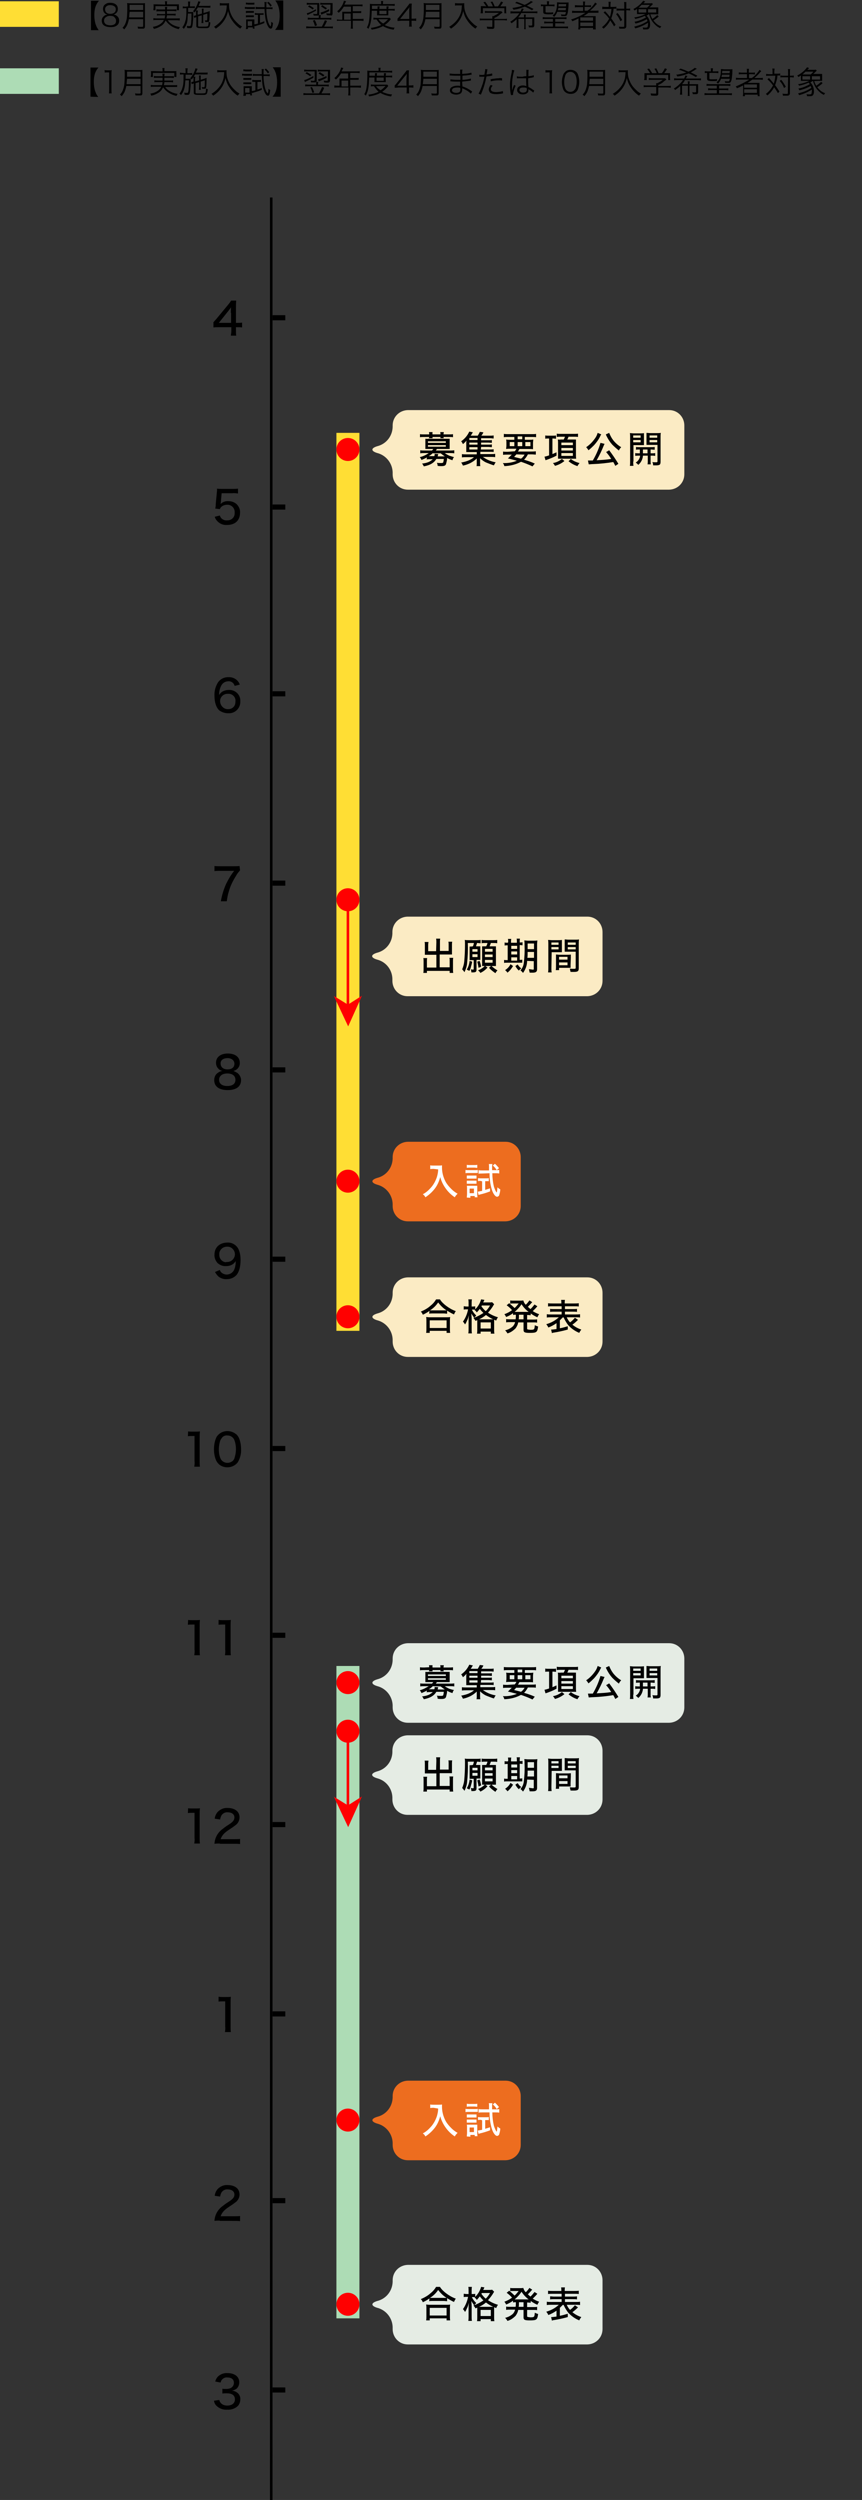 <?xml version="1.0" encoding="utf-8"?>
<!-- Generator: Adobe Illustrator 25.3.1, SVG Export Plug-In . SVG Version: 6.00 Build 0)  -->
<svg version="1.1" id="レイヤー_1" xmlns="http://www.w3.org/2000/svg" xmlns:xlink="http://www.w3.org/1999/xlink" x="0px"
	 y="0px" viewBox="0 0 337.2 977.2" style="enable-background:new 0 0 337.2 977.2;" xml:space="preserve">
<rect x="0" y="0" width="337.2" height="977.2" fill="#333333" stroke="none"/>
<style type="text/css">
	.st0{fill:#FFDE34;}
	.st1{fill:#ADDCB5;}
	.st2{fill:#FBEBC4;}
	.st3{fill:#ED6D1F;}
	.st4{fill:#E5ECE4;}
	.st5{fill:#FF0000;}
	.st6{fill-rule:evenodd;clip-rule:evenodd;fill:#FF0000;}
	.st7{fill:#FFFFFF;}
</style>
<rect y="0.5" class="st0" width="23" height="10"/>
<rect y="26.7" class="st1" width="23" height="10"/>
<g>
	<rect x="131.6" y="169.2" class="st0" width="9" height="351"/>
	<polygon points="106.6,752.2 106.6,527.2 106.6,302.2 106.6,77.2 105.6,77.2 105.6,302.2 105.6,527.2 105.6,752.2 105.6,977.2 
		106.6,977.2 	"/>
	<path d="M83.4,126.1c0.4-0.5,0.4-0.5,1.3-1.5l4.3-5.2c0.5-0.6,1-1.2,1.4-1.9h2c-0.1,1-0.1,2-0.1,3v5.7h0.6c0.6,0,1.2,0,1.8-0.1v1.9
		c-0.6-0.1-1.2-0.1-1.8-0.1h-0.6v1.3c0,0.7,0,1.3,0.1,2h-2.1c0.1-0.7,0.2-1.3,0.2-2v-1.3h-4.8c-1,0-1.5,0-2.2,0.1v-1.9H83.4z
		 M90.3,122.3c0-0.9,0-1.4,0.1-2.2c-0.3,0.5-0.6,0.8-1.2,1.6l-3.6,4.5h4.8v-3.9H90.3z"/>
	<path d="M86.4,196.2c0,0.2-0.1,0.4-0.1,0.8c0.8-0.8,1.9-1.2,3.1-1.1c1.2,0,2.4,0.4,3.3,1.3c0.8,0.9,1.3,2,1.2,3.2
		c0,3-1.9,4.8-5.1,4.8c-1.4,0.1-2.7-0.4-3.7-1.4c-0.5-0.5-0.9-1.1-1.1-1.8l2-0.5c0.1,0.4,0.3,0.7,0.5,1c0.6,0.6,1.4,1,2.3,0.9
		c1.6,0.1,3-1.1,3-2.7c0-0.1,0-0.2,0-0.4c0.1-1.5-1-2.8-2.5-3c-0.2,0-0.3,0-0.5,0c-0.8,0-1.7,0.3-2.3,0.9c-0.2,0.2-0.4,0.5-0.5,0.8
		l-1.8-0.2c0.2-1,0.2-1.2,0.2-1.8l0.4-4.2c0-0.4,0.1-0.7,0.1-1.1v-0.3c0-0.1,0-0.3,0-0.4c0.6,0.1,1.2,0.1,1.9,0.1h4
		c0.8,0,1.5,0,2.3-0.1v1.9c-0.8-0.1-1.5-0.2-2.3-0.1h-4.1L86.4,196.2z"/>
	<path d="M91.8,268.1c-0.3-1.1-1.3-1.9-2.5-1.8c-1.3,0-2.4,0.8-2.9,2c-0.5,1.1-0.7,2.2-0.7,3.4c0.2-0.4,0.6-0.8,0.9-1.1
		c0.8-0.6,1.8-0.9,2.8-0.9c2.3-0.2,4.4,1.5,4.6,3.8c0,0.2,0,0.5,0,0.7c0.1,2.5-1.9,4.6-4.4,4.6c-0.1,0-0.3,0-0.4,0
		c-1.2,0-2.4-0.4-3.4-1.1c-1.2-1.1-1.9-3.1-1.9-5.7c-0.1-1.9,0.4-3.7,1.4-5.3c0.9-1.3,2.5-2.1,4.1-2c2-0.1,3.8,1.1,4.4,2.9
		L91.8,268.1z M86.1,274.2c0.1,1.7,1.5,3.1,3.2,3c1,0,1.9-0.5,2.4-1.3c0.3-0.5,0.4-1.1,0.4-1.7c0.2-1.5-0.9-2.8-2.4-3
		c-0.2,0-0.3,0-0.5,0c-1.7-0.1-3.1,1.2-3.1,2.8C86.1,274.1,86.1,274.1,86.1,274.2L86.1,274.2z"/>
	<path d="M93.9,340.2c-0.6,0.7-1.2,1.4-1.6,2.2c-1.2,1.9-2.2,3.9-2.8,6.1c-0.4,1.2-0.6,2.5-0.8,3.8h-2.3c0.4-2.4,1.1-4.7,2.1-6.9
		c0.9-1.8,1.9-3.5,3.1-5h-5.5c-0.7,0-1.4,0-2.2,0.1v-2c0.7,0.1,1.5,0.1,2.2,0.1h5.4c0.7,0,1.5,0,2.2-0.1L93.9,340.2z"/>
	<path d="M93,419.5c0.8,0.7,1.3,1.7,1.3,2.7c0,2.5-1.9,3.9-5.2,3.9c-3.4,0-5.3-1.4-5.3-3.9c0-1.2,0.5-2.3,1.5-2.9
		c0.5-0.4,1.1-0.6,1.7-0.7c-0.6-0.1-1.2-0.4-1.6-0.9c-0.6-0.6-0.9-1.4-0.9-2.3c0-2.2,1.8-3.6,4.6-3.6c2.9,0,4.7,1.4,4.7,3.6
		c0.1,1.5-1,2.9-2.5,3.2C91.8,418.8,92.4,419.1,93,419.5z M85.7,422.1c0,1.5,1.2,2.4,3.2,2.4c2.1,0,3.2-0.9,3.2-2.4
		c0-1.6-1.2-2.5-3.2-2.5S85.7,420.6,85.7,422.1z M86.3,415.7c0,1.4,1,2.3,2.7,2.3s2.7-0.8,2.7-2.2c0-1.3-1.1-2.2-2.7-2.2
		S86.2,414.4,86.3,415.7L86.3,415.7z"/>
	<path d="M86,496.4c0.1,0.4,0.3,0.7,0.6,1c0.6,0.5,1.3,0.8,2.1,0.8c1.1,0,2.1-0.6,2.7-1.5c0.4-0.7,0.6-1.4,0.7-2.2
		c0.1-0.4,0.1-0.8,0.1-1.6c-0.2,0.4-0.5,0.7-0.8,1c-0.8,0.7-1.9,1-2.9,1c-1.3,0.1-2.5-0.4-3.4-1.2c-0.8-0.9-1.3-2.1-1.2-3.3
		c0-2.8,2-4.7,5.1-4.7c1.7-0.1,3.4,0.9,4.2,2.4c0.7,1.4,0.9,2.9,0.9,4.4c0,2.7-0.6,4.8-1.7,6c-1,1-2.3,1.5-3.7,1.5
		c-1.1,0.1-2.2-0.3-3.1-0.9c-0.6-0.5-1.1-1.2-1.5-1.9L86,496.4z M88.8,493.3c1.7,0,3-1.3,3.1-2.9v-0.1c0-1.6-1.3-3-2.9-3
		c-0.1,0-0.1,0-0.2,0c-0.8,0-1.6,0.3-2.2,0.9s-0.9,1.4-0.8,2.2c-0.1,1.5,1,2.8,2.5,3C88.4,493.3,88.6,493.3,88.8,493.3L88.8,493.3z"
		/>
	<g>
		<path d="M73.6,559.5c0.5,0.1,1.1,0.1,1.6,0.1h1.4c0.6,0,1.1,0,1.6-0.1c-0.1,1-0.1,1.9-0.1,2.9v8.7c0,0.7,0,1.5,0.1,2.2H76
			c0.1-0.7,0.2-1.4,0.1-2.2v-9.8h-0.9c-0.6,0-1.1,0-1.7,0.1L73.6,559.5z"/>
		<path d="M85.5,572.2c-0.5-0.5-0.9-1.1-1.1-1.7c-0.5-1.3-0.7-2.7-0.7-4c0-1.7,0.3-3.3,1-4.8c1.5-2.4,4.7-3,7.1-1.5
			c0.2,0.2,0.5,0.3,0.7,0.5c0.5,0.5,0.9,1.1,1.1,1.7c0.5,1.3,0.7,2.7,0.7,4.1c0.1,1.8-0.4,3.6-1.3,5.1c-1.7,2.2-5,2.6-7.2,0.9
			C85.7,572.4,85.6,572.3,85.5,572.2L85.5,572.2z M86.9,561.9c-0.3,0.4-0.6,0.8-0.8,1.3c-0.3,1.1-0.5,2.2-0.5,3.3
			c0,1.4,0.2,2.7,0.8,3.9c0.9,1.4,2.7,1.8,4.1,1c0.2-0.1,0.3-0.2,0.5-0.3c0.4-0.4,0.7-0.9,0.8-1.4c0.3-1,0.5-2.1,0.5-3.2
			c0-1.3-0.2-2.6-0.7-3.8c-0.5-1-1.5-1.6-2.6-1.6C88.2,561,87.4,561.3,86.9,561.9z"/>
	</g>
	<g>
		<path d="M73.6,633.2c0.5,0.1,1.1,0.1,1.6,0.1h1.4c0.6,0,1.1,0,1.6-0.1c-0.1,1-0.1,1.9-0.1,2.9v8.7c0,0.7,0,1.5,0.1,2.2H76
			c0.1-0.7,0.2-1.4,0.1-2.2V635h-0.9c-0.6,0-1.1,0-1.7,0.1L73.6,633.2z"/>
		<path d="M85.7,633.2c0.5,0.1,1.1,0.1,1.6,0.1h1.4c0.5,0,1.1,0,1.6-0.1c-0.1,1-0.1,1.9-0.1,2.9v8.7c0,0.7,0,1.5,0.1,2.2H88
			c0.1-0.7,0.2-1.4,0.1-2.2V635h-0.9c-0.6,0-1.1,0-1.7,0.1v-1.9H85.7z"/>
	</g>
	<g>
		<path d="M73.6,706.8c0.5,0.1,1.1,0.1,1.6,0.1h1.4c0.6,0,1.1,0,1.6-0.1c-0.1,1-0.1,1.9-0.1,2.9v8.7c0,0.7,0,1.5,0.1,2.2H76
			c0.1-0.7,0.2-1.4,0.1-2.2v-9.8h-0.9c-0.6,0-1.1,0-1.7,0.1L73.6,706.8z"/>
		<path d="M86,720.6c-0.7,0-1.4,0-2.1,0.1c0.1-2.2,1.2-4.2,2.8-5.5c0.9-0.7,1.8-1.4,2.8-2c1.7-1.1,2.2-1.8,2.2-2.8c0-1.2-1-2-2.6-2
			c-0.9-0.1-1.8,0.3-2.4,1.1c-0.3,0.5-0.5,1.1-0.6,1.7l-2.1-0.3c0.1-1,0.5-1.9,1.2-2.7c1-1,2.4-1.6,3.8-1.5c2.9,0,4.7,1.4,4.7,3.7
			c0,1.3-0.7,2.5-1.8,3.2c-0.5,0.4-0.8,0.6-2.3,1.6c-2,1.3-2.8,2.3-3.3,3.7h5.2c0.8,0,1.6,0,2.4-0.1v2c-0.8-0.1-1.4-0.1-2.4-0.1H86
			V720.6z"/>
	</g>
	<path d="M85.7,780.5c0.5,0.1,1.1,0.1,1.6,0.1h1.4c0.5,0,1.1,0,1.6-0.1c-0.1,1-0.1,1.9-0.1,2.9v8.7c0,0.7,0,1.5,0.1,2.2H88
		c0.1-0.7,0.2-1.4,0.1-2.2v-9.8h-0.9c-0.6,0-1.1,0-1.7,0.1v-1.9H85.7z"/>
	<path d="M86,868c-0.7,0-1.4,0-2.1,0.1c0.1-2.2,1.2-4.2,2.8-5.5c0.9-0.7,1.8-1.4,2.8-2c1.7-1.1,2.2-1.8,2.2-2.8c0-1.2-1-2-2.6-2
		c-0.9-0.1-1.8,0.3-2.4,1.1c-0.3,0.5-0.5,1.1-0.6,1.7l-2.1-0.3c0.1-1,0.5-1.9,1.2-2.7c1-1,2.4-1.6,3.8-1.5c2.9,0,4.7,1.4,4.7,3.7
		c0,1.3-0.7,2.5-1.8,3.2c-0.5,0.4-0.8,0.6-2.3,1.6c-2,1.3-2.8,2.3-3.3,3.7h5.2c0.8,0,1.6,0,2.4-0.1v2c-0.8-0.1-1.4-0.1-2.4-0.1H86
		V868z"/>
	<path d="M85.8,938.1c0.1,0.6,0.4,1.1,0.9,1.5c0.6,0.5,1.4,0.7,2.2,0.7c1.8,0,3-0.9,3-2.4c0-1.6-1.1-2.4-3.2-2.4
		c-0.6,0-1.1,0-1.7,0.1v-1.9c0.5,0.1,0.9,0.1,1.4,0.1c0.7,0,1.5-0.1,2.1-0.5s1-1.1,1-1.9c0-1.3-0.9-2.1-2.6-2.1
		c-0.8-0.1-1.6,0.3-2.1,0.9c-0.3,0.3-0.4,0.7-0.5,1.1l-2.1-0.4c0.2-0.8,0.6-1.5,1.1-2c1-0.9,2.3-1.4,3.7-1.3c2.8,0,4.6,1.4,4.6,3.6
		c0,1-0.4,2-1.2,2.6c-0.5,0.3-1.1,0.6-1.7,0.7c0.9,0,1.8,0.4,2.5,1.1c0.6,0.7,0.9,1.5,0.8,2.4c0,0.9-0.4,1.9-1,2.5
		c-1.1,1-2.6,1.5-4.1,1.4c-1.6,0.1-3.1-0.4-4.3-1.6c-0.5-0.5-0.8-1.2-0.9-1.9L85.8,938.1z"/>
	<rect x="106.6" y="123.2" width="5" height="2"/>
	<rect x="106.6" y="197.2" width="5" height="2"/>
	<rect x="106.6" y="270.2" width="5" height="2"/>
	<rect x="106.6" y="344.2" width="5" height="2"/>
	<rect x="106.6" y="417.2" width="5" height="2"/>
	<rect x="106.6" y="491.2" width="5" height="2"/>
	<rect x="106.6" y="565.2" width="5" height="2"/>
	<rect x="106.6" y="638.2" width="5" height="2"/>
	<rect x="106.6" y="712.2" width="5" height="2"/>
	<rect x="106.6" y="786.2" width="5" height="2"/>
	<rect x="106.6" y="859.2" width="5" height="2"/>
	<rect x="106.6" y="933.2" width="5" height="2"/>
	<path class="st2" d="M153.6,184.6c-0.1-3.4-2.4-6.4-5.6-7.4c-3.1-0.8-3.1-2.1,0-2.9c3.3-1,5.5-4,5.6-7.4v-0.6c0-3.3,2.6-5.9,5.9-6
		h102.3c3.3,0,5.9,2.7,5.9,6v19.1c0,3.3-2.6,5.9-5.9,6H159.5c-3.3,0-5.9-2.7-5.9-6V184.6z"/>
	<path class="st2" d="M153.5,382.6c-0.1-3.4-2.3-6.4-5.6-7.4c-3.1-0.8-3.1-2.1,0-2.9c3.3-1,5.5-4,5.6-7.4v-0.6c0-3.3,2.6-5.9,5.9-6
		h70.4c3.3,0,5.9,2.7,5.9,6v19.1c0,3.3-2.6,5.9-5.9,6h-70.4c-3.3,0-5.9-2.7-5.9-6V382.6z"/>
	<path class="st3" d="M153.6,470.6c-0.1-3.4-2.4-6.4-5.6-7.4c-3.1-0.8-3.1-2.1,0-2.9c3.3-1,5.5-4,5.6-7.4v-0.6c0-3.3,2.6-5.9,5.9-6
		h38.3c3.3,0,5.9,2.7,5.9,6v19.1c0,3.3-2.6,5.9-5.9,6h-38.3c-3.3,0-5.9-2.7-5.9-6V470.6z"/>
	<path class="st4" d="M153.6,666.6c-0.1-3.4-2.4-6.4-5.6-7.4c-3.1-0.8-3.1-2.1,0-2.9c3.3-1,5.5-4,5.6-7.4v-0.6c0-3.3,2.6-5.9,5.9-6
		h102.3c3.3,0,5.9,2.7,5.9,6v19.1c0,3.3-2.6,5.9-5.9,6H159.5c-3.3,0-5.9-2.7-5.9-6V666.6z"/>
	<path class="st4" d="M153.5,702.6c-0.1-3.4-2.3-6.4-5.6-7.4c-3.1-0.8-3.1-2.1,0-2.9c3.3-1,5.5-4,5.6-7.4v-0.6c0-3.3,2.6-5.9,5.9-6
		h70.4c3.3,0,5.9,2.7,5.9,6v19.1c0,3.3-2.6,5.9-5.9,6h-70.4c-3.3,0-5.9-2.7-5.9-6V702.6z"/>
	<path class="st3" d="M153.6,837.6c-0.1-3.4-2.4-6.4-5.6-7.4c-3.1-0.8-3.1-2.1,0-2.9c3.3-1,5.5-4,5.6-7.4v-0.6c0-3.3,2.6-5.9,5.9-6
		h38.3c3.3,0,5.9,2.7,5.9,6v19.1c0,3.3-2.6,5.9-5.9,6h-38.3c-3.3,0-5.9-2.7-5.9-6V837.6z"/>
	<path class="st2" d="M153.6,523.6c-0.1-3.4-2.4-6.4-5.6-7.4c-3.1-0.8-3.1-2.1,0-2.9c3.3-1,5.5-4,5.6-7.4v-0.6c0-3.3,2.6-5.9,5.9-6
		h70.3c3.3,0,5.9,2.7,5.9,6v19.1c0,3.3-2.6,5.9-5.9,6h-70.3c-3.3,0-5.9-2.7-5.9-6V523.6z"/>
	<path class="st4" d="M153.6,909.6c-0.1-3.4-2.4-6.4-5.6-7.4c-3.1-0.8-3.1-2.1,0-2.9c3.3-1,5.5-4,5.6-7.4v-0.6c0-3.3,2.6-5.9,5.9-6
		h70.3c3.3,0,5.9,2.7,5.9,6v19.1c0,3.3-2.6,5.9-5.9,6h-70.3c-3.3,0-5.9-2.7-5.9-6V909.6z"/>
	<rect x="135.6" y="353.2" class="st5" width="1" height="41"/>
	<rect x="131.6" y="651.2" class="st1" width="9" height="255"/>
	<polygon class="st6" points="130.6,389.3 136.2,401.2 141.6,389.2 136.1,392.7 	"/>
	<rect x="135.6" y="676.2" class="st5" width="1" height="31"/>
	<polygon class="st6" points="130.6,702.3 136.2,714.2 141.6,702.2 136.1,705.7 	"/>
	<circle class="st5" cx="136.1" cy="657.7" r="4.5"/>
	<circle class="st5" cx="136.1" cy="828.7" r="4.5"/>
	<circle class="st5" cx="136.1" cy="900.7" r="4.5"/>
	<circle class="st5" cx="136.1" cy="351.7" r="4.5"/>
	<circle class="st5" cx="136.1" cy="676.7" r="4.5"/>
	<circle class="st5" cx="136.1" cy="175.7" r="4.5"/>
	<circle class="st5" cx="136.1" cy="461.7" r="4.5"/>
	<circle class="st5" cx="136.1" cy="514.7" r="4.5"/>
	<g>
		<path d="M167,178.8c-0.7,0.4-1.4,0.7-2.1,1c-0.2-0.4-0.4-0.8-0.7-1.1c1.2-0.3,2.4-0.8,3.5-1.6h-1.8c-0.5,0-1,0-1.5,0.1V176
			c0.5,0.1,1,0.1,1.6,0.1h3c0.2-0.2,0.3-0.4,0.5-0.6h-2c-0.5,0-0.8,0-1.1,0c0-0.3,0-0.6,0-1v-2c0-0.4,0-0.7,0-1c0.4,0,0.8,0.1,1.1,0
			h7.2c0.4,0,0.8,0,1.2,0c0,0.3,0,0.6,0,1v2c0,0.4,0,0.6,0,1c-0.3,0-0.7,0-1.2,0h-3.8c-0.1,0.2-0.3,0.4-0.4,0.6h5.6
			c0.5,0,1,0,1.6-0.1v1.2c-0.5-0.1-1-0.1-1.5-0.1H174c0.5,0.4,1.1,0.7,1.7,1c0.6,0.2,1.3,0.4,1.9,0.6c-0.3,0.3-0.5,0.7-0.6,1.2
			c-0.7-0.2-1.4-0.5-2.1-0.9c0,0.8-0.2,1.5-0.4,2.3c-0.2,0.7-0.7,0.9-1.9,0.9c-0.4,0-0.8,0-1.4-0.1c0-0.4-0.1-0.8-0.3-1.2
			c0.6,0.1,1.1,0.1,1.7,0.1c0.5,0,0.7-0.1,0.8-0.3c0.1-0.4,0.2-0.9,0.2-1.3h-2.9c-1,1.6-2.4,2.4-4.9,2.9c-0.2-0.4-0.4-0.8-0.7-1.1
			c1-0.1,1.9-0.3,2.8-0.7c0.5-0.3,1-0.6,1.4-1h-1.1c-0.4,0-0.9,0-1.3,0.1L167,178.8z M167.9,169.7c0-0.3,0-0.5-0.1-0.8h1.4
			c0,0.3-0.1,0.5,0,0.8v0.1h3.1v-0.1c0-0.3,0-0.5-0.1-0.8h1.4c0,0.3-0.1,0.5-0.1,0.8v0.1h2.1c0.5,0,1.1,0,1.6-0.1v1.2
			c-0.5-0.1-1-0.1-1.5-0.1h-2.2c0,0.2,0,0.3,0.1,0.5h-1.3c0-0.2,0-0.3,0-0.5h-3.1c0,0.2,0,0.3,0,0.5h-1.4c0-0.2,0.1-0.3,0.1-0.5
			h-2.1c-0.5,0-1,0-1.5,0.1v-1.2c0.5,0.1,1,0.1,1.6,0.1h2V169.7z M167.4,173.1h7v-0.6h-7V173.1z M167.4,174.6h7V174h-7V174.6z
			 M169.3,177.1c-0.5,0.5-1,0.9-1.6,1.2h2.2c0.1-0.3,0.2-0.6,0.1-0.9l1.4,0.1c0,0.2,0,0.2-0.1,0.5c0,0.1-0.1,0.3-0.1,0.4h2.8
			c-0.6-0.4-1.1-0.8-1.6-1.2h-3.1V177.1z"/>
		<path d="M188.1,175.7h3.6c0.5,0,0.9,0,1.4-0.1v1.1c-0.4-0.1-0.9-0.1-1.3-0.1h-3.9v0.9h4.2c0.5,0,1.1,0,1.6-0.1v1.3
			c-0.5-0.1-1.1-0.1-1.6-0.1h-3.2c1.5,1.1,3.2,1.8,5,2.1c-0.3,0.4-0.5,0.8-0.7,1.2c-1-0.3-2-0.7-3-1.1c-0.9-0.4-1.7-1-2.4-1.7
			c0,0.5,0,0.9,0,1v1c0,0.4,0,0.7,0.1,1.1h-1.5c0.1-0.3,0.1-0.7,0.1-1v-1c0-0.4,0-0.7,0-1c-0.8,0.8-1.7,1.4-2.7,1.9
			c-0.9,0.4-1.7,0.7-2.7,0.9c-0.2-0.4-0.4-0.9-0.7-1.2c1.1-0.2,2.3-0.5,3.3-1c0.6-0.3,1.2-0.6,1.7-1.1h-3.1c-0.5,0-1.1,0-1.6,0.1
			v-1.3c0.5,0.1,1.1,0.1,1.6,0.1h4.2v-0.9h-3c-0.6,0-0.8,0-1.1,0c0-0.3,0-0.6,0-1.1v-2.1c0-0.4,0-0.9,0.1-1.3
			c-0.4,0.5-0.9,1-1.4,1.4c-0.2-0.4-0.4-0.8-0.7-1.1c1.1-0.8,2-1.7,2.7-2.9c0.2-0.3,0.3-0.6,0.5-0.9l1.4,0.3
			c-0.1,0.1-0.1,0.1-0.4,0.6c-0.2,0.3-0.3,0.5-0.5,0.7h2.8c0.3-0.5,0.6-1,0.8-1.5l1.4,0.2c-0.2,0.5-0.5,0.9-0.8,1.3h3.4
			c0.5,0,0.9,0,1.4-0.1v1.2c-0.4,0-0.8-0.1-1.2-0.1h-3.7v0.8h2.9c0.5,0,0.9,0,1.3-0.1v1.1c-0.4,0-0.9-0.1-1.3-0.1h-2.9v0.8h2.9
			c0.5,0,0.9,0,1.3-0.1v1.1c-0.4,0-0.9-0.1-1.3-0.1h-2.9L188.1,175.7z M186.8,171.2h-3.2v0.8h3.2V171.2z M186.8,173h-3.2v0.8h3.2
			V173z M183.6,174.8v0.9h3.2v-0.9H183.6z"/>
		<path d="M201.4,176.4c0.2-0.3,0.5-0.7,0.6-1h-2.3c-0.6,0-1.1,0-1.7,0.1c0-0.4,0.1-0.9,0.1-1.3v-1c0-0.5,0-0.9-0.1-1.4
			c0.5,0.1,1.1,0.1,1.6,0.1h1.6v-1.1h-2.4c-0.6,0-1.1,0-1.7,0.1v-1.3c0.6,0.1,1.2,0.1,1.7,0.1h9.2c0.6,0,1.2,0,1.7-0.1v1.3
			c-0.5-0.1-1.1-0.1-1.7-0.1h-2.7v1.1h1.7c0.5,0,1.1,0,1.6-0.1c0,0.5-0.1,0.9-0.1,1.4v1c0,0.7,0,1,0,1.4c-0.5-0.1-1.1-0.1-1.6-0.1
			h-3.7c-0.3,0.6-0.4,0.7-0.6,1h5.3c0.6,0,1.1,0,1.7-0.1v1.3c-0.4,0-1-0.1-1.7-0.1h-1.4c-0.4,0.8-0.9,1.5-1.5,2.1
			c1.4,0.4,2.9,0.9,4.2,1.5l-0.9,1.1c-1.5-0.7-3-1.3-4.5-1.8c-2,1.1-4.2,1.6-6.5,1.7c-0.1-0.4-0.3-0.9-0.6-1.2
			c1.9,0.1,3.7-0.2,5.5-0.9c-1.2-0.3-2.1-0.6-3.5-0.9c0.5-0.5,1-1,1.5-1.5h-1.7c-0.7,0-1.2,0-1.7,0.1v-1.3c0.5,0.1,1.1,0.1,1.7,0.1
			L201.4,176.4z M199.4,172.8v1.6h1.8v-1.6H199.4z M202,177.6c-0.3,0.3-0.4,0.5-0.9,1c1.5,0.4,1.7,0.4,2.7,0.7
			c0.6-0.4,1.1-1,1.4-1.6L202,177.6L202,177.6z M202.5,171.7h1.8v-1.1h-1.8V171.7z M202.5,174.4h1.8v-1.6h-1.8V174.4z M205.5,174.4
			h2v-1.6h-2V174.4z"/>
		<path d="M214.3,171.4c-0.3,0-0.7,0-1,0.1v-1.3c0.4,0.1,0.8,0.1,1.2,0.1h1.9c0.4,0,0.7,0,1.1-0.1v1.3c-0.3,0-0.7-0.1-1-0.1h-0.4
			v6.1c0.5-0.2,1.1-0.5,1.6-0.7v1.3c-1.3,0.7-2.6,1.2-4,1.7c0,0-0.1,0-0.3,0.1l-0.4-1.4c0.6-0.1,1.2-0.3,1.8-0.5v-6.6L214.3,171.4
			L214.3,171.4z M220.8,180.2c-1.1,0.9-2.3,1.5-3.7,1.9c-0.2-0.4-0.5-0.8-0.8-1.1c1.3-0.2,2.5-0.8,3.5-1.6L220.8,180.2z
			 M219.3,170.7c-0.5,0-1,0-1.5,0.1v-1.3c0.5,0.1,1,0.1,1.5,0.1h5.3c0.5,0,1,0,1.5-0.1v1.3c-0.5-0.1-1-0.1-1.5-0.1h-2.2
			c-0.1,0.3-0.3,0.8-0.5,1.1h2c0.7,0,1.1,0,1.4,0c0,0.3,0,0.8,0,1.3v4.8c0,0.5,0,1,0.1,1.4c-0.1,0-0.1,0-0.2,0c-0.1,0-0.5,0-1.1,0
			h-4.6c-0.4,0-0.8,0-1.2,0c0-0.4,0-0.9,0-1.4v-4.8c0-0.4,0-0.9-0.1-1.3c0.4,0,0.8,0.1,1.2,0h1.1c0.2-0.4,0.4-0.7,0.5-1.1H219.3z
			 M219.6,174h4.5v-1h-4.5V174z M219.6,176.1h4.5v-1h-4.5V176.1z M219.6,178.2h4.5v-1.1h-4.5V178.2z M223.3,179.4
			c1,0.8,2.2,1.3,3.4,1.6c-0.3,0.4-0.6,0.7-0.8,1.2c-1.3-0.4-2.5-1.1-3.5-1.9L223.3,179.4z"/>
		<path d="M235.2,169.8c-0.1,0.1-0.1,0.1-0.1,0.2l-0.1,0.1c-0.1,0.1-0.1,0.1-0.2,0.4c-0.6,1.3-1.5,2.5-2.4,3.5
			c-0.7,0.7-1.4,1.4-2.2,2c-0.3-0.5-0.6-0.9-0.9-1.2c1.5-1,2.7-2.3,3.7-3.8c0.4-0.6,0.6-1.2,0.8-1.8L235.2,169.8z M240.7,182.1
			c-0.4-0.8-0.5-1-0.8-1.5c-2.5,0.4-5.1,0.7-7.9,0.8c-0.6,0-1.1,0.1-1.7,0.1L230,180c0.3,0,0.8,0,1.2,0c0.2,0,0.3,0,0.7,0
			c1.3-2.2,2.3-4.5,3-6.9l1.6,0.4c-0.1,0.2-0.2,0.4-0.3,0.6c-0.8,2-1.7,3.9-2.8,5.8c1.9-0.1,3.8-0.2,5.7-0.5c-0.6-1-1.3-1.9-2-2.7
			l1.2-0.7c1.3,1.7,2.5,3.5,3.6,5.3L240.7,182.1z M238.3,169.2c0.4,1,0.9,2,1.6,2.9c0.9,1.1,1.9,2,3.1,2.7c-0.4,0.4-0.7,0.8-0.9,1.3
			c-0.9-0.7-1.8-1.5-2.6-2.3c-0.9-1-1.6-2.1-2.2-3.3c-0.1-0.2-0.2-0.4-0.3-0.7L238.3,169.2z"/>
		<path d="M247.7,180.4c0,0.6,0,1.1,0.1,1.7h-1.4c0.1-0.6,0.1-1.1,0.1-1.7v-9.5c0-0.5,0-1.1-0.1-1.6c0.5,0,1,0.1,1.5,0.1h2.5
			c0.5,0,1,0,1.5-0.1c0,0.4,0,0.8,0,1.4v2c0,0.6,0,0.9,0,1.3c-0.4,0-0.8,0-1.4,0h-2.7v6.4H247.7z M247.7,171.1h2.9v-0.9h-2.9V171.1z
			 M247.7,172.9h2.9V172h-2.9V172.9z M250.2,175.7c-0.5,0-1,0-1.4,0.1v-1.1c0.5,0.1,1,0.1,1.4,0.1h4.4c0.5,0,1,0,1.5-0.1v1.1
			c-0.5,0-0.9-0.1-1.4-0.1h-0.2v1.5h0.4c0.5,0,1,0,1.4-0.1v1.1c-0.5-0.1-1-0.1-1.4-0.1h-0.4v2.2c0,0.4,0,0.8,0.1,1.2h-1.3
			c0.1-0.4,0.1-0.8,0.1-1.2v-2.2h-1.9c0,0.6-0.2,1.2-0.4,1.7c-0.3,0.7-0.8,1.4-1.4,1.9c-0.3-0.3-0.6-0.6-1-0.9
			c0.5-0.3,0.9-0.7,1.2-1.2s0.5-1,0.5-1.5H250c-0.5,0-1,0-1.5,0.1v-1.1c0.5,0.1,1,0.1,1.5,0.1h0.3c0-0.7,0-0.7,0-1.5H250.2z
			 M251.5,175.7c0,0.7,0,1.1,0,1.5h1.8v-1.5H251.5z M258.4,180.5c0,0.6-0.1,0.9-0.3,1.1c-0.3,0.2-0.6,0.3-1.4,0.3
			c-0.1,0-0.5,0-1.2,0c0-0.4-0.1-0.9-0.3-1.3c0.5,0.1,1,0.1,1.5,0.1c0.4,0,0.5-0.1,0.5-0.4v-6.4h-2.9c-0.6,0-1,0-1.4,0
			c0-0.4,0-0.7,0-1.3v-2c0-0.5,0-0.9,0-1.4c0.5,0,1,0.1,1.5,0.1h2.6c0.5,0,1,0,1.5-0.1c-0.1,0.5-0.1,1.1-0.1,1.6L258.4,180.5
			L258.4,180.5z M254.1,171.1h3v-0.9h-3V171.1z M254.1,172.9h3V172h-3V172.9z"/>
	</g>
	<g>
		<path d="M170.7,368.3c0-0.5,0-0.9-0.1-1.4h1.6c-0.1,0.5-0.1,0.9-0.1,1.4v3.4h3.4v-2.5c0-0.4,0-0.7-0.1-1.1h1.5
			c-0.1,0.4-0.1,0.8-0.1,1.2v2.9c0,0.3,0,0.6,0,0.9c-0.3,0-0.6,0-1,0H172v5h3.9v-2.5c0-0.4,0-0.8-0.1-1.2h1.5
			c-0.1,0.4-0.1,0.9-0.1,1.3v3.2c0,0.5,0,0.9,0.1,1.4h-1.4v-0.8H167v0.8h-1.4c0.1-0.5,0.1-0.9,0.1-1.4v-3.1c0-0.5,0-0.9-0.1-1.3h1.5
			c-0.1,0.4-0.1,0.8-0.1,1.2v2.5h3.7v-5h-3.5c-0.3,0-0.7,0-1,0c0-0.3,0-0.6,0-0.9v-2.9c0-0.4,0-0.8-0.1-1.2h1.5
			c0,0.4-0.1,0.7-0.1,1.1v2.5h3.1L170.7,368.3z"/>
		<path d="M185,369.9c0.2-0.4,0.3-0.9,0.4-1.3H183c0.1,2.7,0,5.4-0.3,8.1c-0.1,1.1-0.5,2.2-1,3.3c-0.3-0.4-0.6-0.8-0.9-1.1
			c0.4-1,0.7-2,0.8-3c0.2-2.3,0.3-4.5,0.3-6.8c0-0.7,0-1.3-0.1-1.7c0.5,0.1,1,0.1,1.5,0.1h3.1c0.5,0,1.1,0,1.6-0.1v1.3
			c-0.5,0-0.9-0.1-1.4-0.1c-0.1,0.5-0.3,0.9-0.4,1.3h0.6c0.5,0,0.8,0,1.1,0c0,0.4,0,0.7,0,1.1v3.1c0,0.4,0,0.7,0,1.1
			c-0.3,0-0.6,0-1,0h-0.5v3.8c0,0.9-0.3,1.1-1.6,1.1c-0.1,0-0.2,0-0.4,0c0-0.4-0.1-0.8-0.2-1.2c0.2,0,0.5,0.1,0.7,0.1
			c0.3,0,0.4,0,0.4-0.2v-3.5h-0.6c-0.3,0-0.7,0-1,0c0-0.3,0-0.6,0-1.1V371c0-0.4,0-0.7,0-1C184,370,184.4,370,185,369.9L185,369.9z
			 M182.6,379c0.6-1,1-2.2,1.1-3.4l1,0.3c-0.1,0.7-0.3,1.4-0.5,2.1c-0.1,0.5-0.3,1-0.6,1.5L182.6,379z M184.8,372h2v-1h-2V372z
			 M184.8,374.1h2V373h-2V374.1z M187.6,375.6c0.3,0.8,0.5,1.5,0.6,2.3l-1,0.4c-0.1-0.8-0.3-1.6-0.5-2.4L187.6,375.6z M190.7,378.2
			c-0.8,0.9-1.7,1.6-2.8,2.1c-0.2-0.4-0.5-0.7-0.9-1c1-0.4,2-1,2.7-1.8L190.7,378.2z M189.7,368.6c-0.4,0-0.9,0-1.3,0.1v-1.3
			c0.5,0.1,1,0.1,1.5,0.1h3.1c0.5,0,1,0,1.5-0.1v1.3c-0.5-0.1-1-0.1-1.5-0.1h-1c-0.1,0.4-0.3,0.9-0.5,1.3h1.1c0.7,0,1,0,1.4,0
			c0,0.4,0,0.8,0,1.3v4.9c0,0.6,0,1.1,0,1.5c-0.4,0-0.8,0-1.2,0h-3c-0.4,0-0.8,0-1.2,0c0-0.4,0-0.9,0-1.3v-5c0-0.5,0-1,0-1.4
			c0.4,0,0.8,0,1.2,0h0.4c0.2-0.4,0.4-0.8,0.5-1.3H189.7z M189.7,372h3v-1.1h-3V372z M189.7,374.1h3v-1h-3V374.1z M189.7,376.3h3
			v-1.1h-3V376.3z M192.2,377.5c0.7,0.7,1.5,1.3,2.4,1.8c-0.3,0.3-0.6,0.7-0.8,1.1c-0.9-0.6-1.8-1.3-2.5-2.1L192.2,377.5z"/>
		<path d="M198.8,368.3c0-0.4,0-0.9-0.1-1.3h1.3c-0.1,0.4-0.1,0.9-0.1,1.3v0.2h2.3v-0.3c0-0.4,0-0.9-0.1-1.3h1.3
			c-0.1,0.4-0.1,0.9-0.1,1.3v0.2c0.4,0,0.7,0,1.1-0.1v1.2c-0.3,0-0.7-0.1-1-0.1h-0.1v5.8c0.3,0,0.7,0,1-0.1v1.2c-0.3,0-0.7,0-1.3,0
			h-4.7c-0.4,0-0.8,0-1.1,0.1v-1.2c0.4,0.1,0.7,0.1,1.1,0.1h0.3v-5.8c-0.4,0-0.8,0-1.2,0.1v-1.2c0.4,0.1,0.8,0.1,1.2,0.1
			L198.8,368.3z M200.7,377.6c-0.6,1-1.3,1.9-2.2,2.6c-0.2-0.4-0.6-0.7-0.9-1c0.9-0.6,1.6-1.3,2.1-2.3L200.7,377.6z M202.3,370.9
			v-1.2H200v1.2H202.3z M202.3,373.1v-1.2H200v1.2H202.3z M202.3,375.5v-1.3H200v1.3H202.3z M202.5,377c0.4,0.6,0.8,1.1,1.4,1.5
			c-0.3,0.3-0.7,0.5-0.9,0.9c-0.6-0.5-1-1.1-1.4-1.8L202.5,377z M206.2,375.6c0,1.7-0.6,3.3-1.6,4.7c-0.3-0.4-0.6-0.7-1-1
			c0.7-0.8,1.2-1.8,1.3-2.9c0.3-2.3,0.4-4.7,0.3-7c0-0.6,0-1.2-0.1-1.8c0.5,0,1,0.1,1.5,0.1h2.1c0.5,0,1,0,1.5-0.1
			c0,0.5-0.1,1-0.1,1.5v9.7c0,1-0.4,1.4-1.7,1.4c-0.4,0-0.6,0-1.2,0c-0.1-0.5-0.2-0.9-0.3-1.4c0.4,0.1,0.9,0.1,1.3,0.2
			c0.2,0,0.3,0,0.5,0c0.1-0.1,0.2-0.2,0.1-0.3v-3L206.2,375.6z M206.4,372.1c0,1,0,1.6-0.1,2.3h2.6v-2.3H206.4z M208.9,368.8h-2.5
			v2.2h2.5V368.8z"/>
		<path d="M215.7,378.4c0,0.6,0,1.2,0.1,1.7h-1.4c0.1-0.6,0.1-1.1,0.1-1.7V369c0-0.5,0-1.1-0.1-1.6c0.5,0,1,0.1,1.5,0.1h2.4
			c0.5,0,1,0,1.5-0.1c0,0.5,0,0.8,0,1.4v2.1c0,0.6,0,1,0,1.3c-0.4,0-0.8,0-1.4,0h-2.6L215.7,378.4z M215.7,369.3h2.8v-0.9h-2.8
			V369.3z M215.7,371.1h2.8v-0.9h-2.8V371.1z M223.2,377c0,0.6,0,0.9,0,1.3c-0.4,0-0.8,0-1.4,0h-3.1v0.9h-1.3
			c0.1-0.5,0.1-0.9,0.1-1.4v-3.4c0-0.5,0-0.9,0-1.3c0.5,0,0.9,0.1,1.4,0.1h3c0.5,0,0.9,0,1.4-0.1c0,0.4,0,0.8,0,1.3L223.2,377z
			 M218.7,375.1h3.3V374h-3.3V375.1z M218.7,377.3h3.3v-1.1h-3.3V377.3z M226.4,378.5c0,1.1-0.4,1.4-1.8,1.4c-0.3,0-1.1,0-1.4,0
			c-0.1-0.4-0.2-0.9-0.3-1.3c0.5,0.1,1.1,0.1,1.7,0.1c0.5,0,0.6-0.1,0.6-0.4V372h-2.9c-0.6,0-1,0-1.4,0c0-0.4,0-0.8,0-1.3v-2.1
			c0-0.5,0-0.9,0-1.4c0.5,0,1,0.1,1.5,0.1h2.6c0.5,0,1,0,1.5-0.1c-0.1,0.5-0.1,1.1-0.1,1.6L226.4,378.5z M222.1,369.3h3.1v-0.9h-3.1
			V369.3z M222.1,371.1h3.1v-0.9h-3.1V371.1z"/>
	</g>
	<g>
		<path class="st7" d="M169.6,456.9c-0.3,0-0.7,0-1.3,0.1v-1.5c0.4,0.1,0.8,0.1,1.2,0.1h2.1c0.4,0,0.9,0,1.3-0.1c0,0.3,0,0.6,0,0.9
			c0,1.9,0.5,3.8,1.4,5.5c0.6,1.1,1.4,2,2.3,2.9c0.7,0.7,1.5,1.3,2.4,1.8c-0.4,0.4-0.8,0.8-1.1,1.4c-1.5-1-2.8-2.3-3.8-3.8
			c-0.9-1.3-1.5-2.7-1.9-4.1c-0.4,1.6-1.1,3.2-2.1,4.5s-2.3,2.5-3.7,3.4c-0.2-0.5-0.6-0.9-1-1.2c1.2-0.6,2.2-1.5,3.1-2.5
			c1.1-1.2,1.9-2.7,2.4-4.2c0.3-1,0.5-2,0.5-3L169.6,456.9z"/>
		<path class="st7" d="M182.1,457.3c0.4,0.1,0.8,0.1,1.2,0.1h2.4c0.4,0,0.8,0,1.2-0.1v1.2c-0.4,0-0.7,0-1.1,0h-2.5
			c-0.4,0-0.8,0-1.2,0.1L182.1,457.3L182.1,457.3z M182.6,468.1c0-0.4,0.1-0.9,0.1-1.4v-2.1c0-0.4,0-0.8-0.1-1.1c0.4,0,0.8,0,1.2,0
			h1.9c0.3,0,0.7,0,1,0c0,0.4,0,0.7,0,1.1v2.3c0,0.4,0,0.7,0.1,1.1h-1.1v-0.5H184v0.7L182.6,468.1z M182.6,455.3
			c0.4,0.1,0.7,0.1,1.1,0.1h1.9c0.4,0,0.7,0,1.1-0.1v1.2c-0.4,0-0.7-0.1-1.1-0.1h-1.9c-0.4,0-0.7,0-1.1,0.1V455.3z M182.6,459.5
			c0.3,0,0.6,0,0.9,0h2c0.3,0,0.6,0,0.9,0v1.2c-0.3,0-0.6,0-0.9,0h-2c-0.3,0-0.6,0-0.9,0V459.5z M182.6,461.5c0.3,0,0.6,0,0.9,0h2
			c0.3,0,0.6,0,0.9,0v1.2c-0.3,0-0.6,0-0.9,0h-2c-0.3,0-0.6,0-0.9,0V461.5z M183.7,466.4h1.7v-1.8h-1.7V466.4z M188.1,461.6
			c-0.4,0-0.7,0-1.1,0.1v-1.2c0.4,0.1,0.8,0.1,1.2,0.1h1.9c0.4,0,0.7,0,1.1-0.1v1.2c-0.3,0-0.6,0-0.9,0h-0.5v3.4
			c0.7-0.2,1-0.3,1.9-0.6v1.2c-1.3,0.5-2.6,0.9-3.9,1.2c-0.3,0.1-0.4,0.1-0.6,0.2l-0.3-1.3c0.6-0.1,1.1-0.2,1.7-0.3v-3.7
			L188.1,461.6z M188.7,458.7c-0.5,0-1,0-1.5,0.1v-1.4c0.5,0.1,1,0.1,1.5,0.1h2.6c0-0.8,0-1,0-1.6c0-0.3,0-0.6-0.1-0.9h1.4
			c0,0.3-0.1,0.6-0.1,0.9c0,0.6,0,0.8,0,1.5h1.5c0.4,0,0.9,0,1.3-0.1v1.4c-0.5-0.1-1-0.1-1.5-0.1h-1.2c0,1.8,0.2,3.5,0.6,5.2
			c0.3,1,0.9,2.3,1.1,2.3c0.1,0,0.2-0.8,0.3-2c0.3,0.3,0.7,0.6,1.1,0.8c0,0.7-0.2,1.5-0.4,2.2c-0.1,0.4-0.4,0.6-0.8,0.7
			c-0.8,0-1.8-1.4-2.3-3.5c-0.5-1.9-0.7-3.8-0.7-5.7L188.7,458.7z M193.6,454.9c0.6,0.5,1.1,1.1,1.6,1.7l-0.9,0.8
			c-0.4-0.7-0.9-1.3-1.5-1.8L193.6,454.9z"/>
	</g>
	<g>
		<path d="M168,512.4c-0.8,0.6-1.7,1.1-2.6,1.5c-0.2-0.5-0.4-0.9-0.8-1.2c1.4-0.6,2.7-1.3,3.8-2.3c0.9-0.7,1.6-1.5,2.2-2.5h1.5
			c0.6,1,1.5,1.8,2.4,2.5c1.2,0.9,2.4,1.6,3.8,2.1c-0.3,0.4-0.5,0.8-0.7,1.3c-0.9-0.4-1.8-0.9-2.7-1.5v1.2c-0.4,0-0.8-0.1-1.3-0.1
			h-4.5c-0.4,0-0.8,0-1.2,0.1L168,512.4z M166.7,521c0.1-0.5,0.1-1,0.1-1.5v-3.3c0-0.5,0-0.9-0.1-1.4c0.4,0,0.8,0.1,1.2,0.1h7
			c0.4,0,0.8,0,1.2-0.1c-0.1,0.5-0.1,0.9-0.1,1.4v3.3c0,0.5,0,1,0.1,1.5h-1.4v-0.8h-6.6v0.8H166.7z M168.1,519.1h6.6v-3h-6.6V519.1z
			 M173.7,512.2c0.4,0,0.7,0,1,0c-1.3-0.8-2.4-1.9-3.3-3.1c-0.8,1.2-1.9,2.3-3.2,3.1c0.3,0,0.5,0,0.9,0H173.7z"/>
		<path d="M186.7,516.8c0-0.4,0-0.5,0-0.8c-0.3,0.1-0.3,0.2-0.7,0.3c-0.2-0.4-0.5-0.8-0.8-1.1c1.4-0.5,2.7-1.2,3.9-2
			c-0.5-0.5-1-1-1.4-1.6c-0.4,0.5-0.8,1-1.2,1.4c-0.2-0.4-0.5-0.7-0.9-0.9c0.1-0.1,0.2-0.1,0.3-0.2c-0.3,0-0.5,0-0.8,0h-0.5
			c0.4,0.9,1,1.7,1.7,2.3c-0.3,0.3-0.5,0.6-0.8,0.9c-0.4-0.5-0.8-1.1-1.1-1.7c0,0.7,0.1,1.4,0.1,2.1v4c0,0.6,0,1.2,0.1,1.7h-1.4
			c0.1-0.6,0.1-1.2,0.1-1.7v-3.4c0-0.3,0-0.7,0.1-2c-0.2,0.8-0.4,1.6-0.8,2.3c-0.2,0.5-0.4,0.9-0.7,1.3c-0.2-0.4-0.5-0.8-0.8-1.1
			c1-1.4,1.7-3.1,2-4.8h-0.6c-0.4,0-0.7,0-1.1,0.1v-1.3c0.4,0,0.7,0.1,1.1,0.1h0.8v-1.3c0-0.5,0-1-0.1-1.5h1.4
			c-0.1,0.5-0.1,1-0.1,1.5v1.3h0.5c0.3,0,0.6,0,0.9-0.1v1.2c1.1-1.1,1.9-2.4,2.3-3.9l1.3,0.2c0,0.1-0.1,0.1-0.1,0.2
			c-0.1,0.3-0.2,0.4-0.4,0.8h2.2c0.4,0,0.9,0,1.3-0.1l0.8,0.8c-0.1,0.1-0.1,0.2-0.2,0.3c-0.6,1.1-1.4,2.1-2.2,3
			c1.2,0.8,2.5,1.4,3.9,1.8c-0.3,0.4-0.5,0.8-0.7,1.3c-0.6-0.3-0.6-0.3-0.8-0.3c0,0.3,0,0.4,0,0.9v3c0,0.5,0,1,0.1,1.5H192v-0.8h-4
			v0.8h-1.4c0.1-0.5,0.1-1,0.1-1.5L186.7,516.8z M192.2,515.7h0.7c-1-0.5-1.9-1-2.8-1.7c-0.8,0.7-1.8,1.3-2.7,1.7H192.2L192.2,515.7
			z M188,519.3h4v-2.4h-4V519.3z M188.5,510.3c-0.1,0.1-0.1,0.2-0.2,0.3c0.5,0.7,1,1.3,1.7,1.9c0.7-0.6,1.2-1.4,1.7-2.2H188.5z"/>
		<path d="M201.8,513.9c-0.5,0-0.7,0-1.1,0.1v-0.7c-0.8,0.6-1.7,1.1-2.7,1.5c-0.2-0.4-0.4-0.8-0.7-1.1c1.1-0.4,2.1-0.9,3-1.6
			c-0.6-0.7-1.3-1.3-2.1-1.9l1-0.8c0.7,0.6,1.4,1.2,2.1,1.9c0.6-0.5,1.1-1.2,1.6-1.8h-2.4c-0.2,0-0.6,0-0.9,0.1v-1.3
			c0.4,0.1,0.8,0.1,1.1,0.1h2.7c0.4,0,0.8,0,1.3-0.1c0.2,0.7,0.5,1.3,1,1.7c0.5-0.5,1-1.1,1.4-1.7l1.1,0.7c-0.1,0.1-0.2,0.2-0.3,0.3
			c-0.4,0.5-0.9,1-1.4,1.5c0.3,0.3,0.5,0.5,1,0.9c0.6-0.5,1.1-1.2,1.6-1.8l1.1,0.7c-0.1,0.1-0.1,0.1-0.7,0.8
			c-0.3,0.3-0.7,0.7-1.1,1.1c0.8,0.5,1.6,0.9,2.5,1.2c-0.3,0.4-0.5,0.8-0.7,1.2c-0.9-0.4-1.8-0.9-2.6-1.5v0.7
			c-0.4,0-0.8-0.1-1.3-0.1h-0.1v1.8h2.4c0.5,0,1,0,1.5-0.1v1.3c-0.5-0.1-1-0.1-1.5-0.1h-2.4v2.4c0,0.3,0.1,0.3,0.4,0.4
			c0.3,0,0.6,0.1,0.9,0.1c1.5,0,1.6-0.1,1.7-1.8c0.4,0.2,0.9,0.4,1.3,0.5c-0.3,2.3-0.6,2.5-3.3,2.5c-1.9,0-2.4-0.2-2.4-1.2v-2.9
			h-2.1c-0.1,0.8-0.5,1.6-1,2.3c-0.9,0.9-2,1.7-3.2,2c-0.2-0.4-0.5-0.8-0.9-1.2c0.9-0.2,1.8-0.6,2.6-1.2c0.7-0.5,1.1-1.2,1.3-2h-2
			c-0.5,0-1,0-1.5,0.1v-1.3c0.5,0.1,1,0.1,1.5,0.1h2.2c0.1-0.5,0.1-1.1,0.1-1.6L201.8,513.9z M206.1,512.8c0.3,0,0.4,0,0.7,0
			c-1.1-0.8-2-1.8-2.8-3c-0.7,1.1-1.7,2.2-2.7,3c0.3,0,0.4,0,0.7,0H206.1z M203,513.9c0,1.2,0,1.3-0.1,1.8h1.9v-1.8H203z"/>
		<path d="M220.2,514.9c-0.4,0.4-0.8,0.8-1.2,1.2v3.1c1.1-0.2,1.8-0.4,3.1-0.8v1.3c-1.8,0.5-3.6,0.9-5.5,1.2c-0.2,0-0.5,0.1-0.7,0.2
			l-0.3-1.4c0.7,0,1.4-0.1,2.1-0.2v-2.3c-1,0.7-2.1,1.3-3.2,1.7c-0.2-0.5-0.5-0.9-0.8-1.3c1.8-0.5,3.5-1.4,4.9-2.7h-3
			c-0.6,0-1.1,0-1.7,0.1v-1.3c0.5,0.1,1.1,0.1,1.7,0.1h4.1v-1.1h-2.9c-0.5,0-1,0-1.6,0.1v-1.2c0.5,0.1,1,0.1,1.6,0.1h2.9v-1.1H216
			c-0.5,0-1.1,0-1.6,0.1v-1.3c0.5,0.1,1.1,0.1,1.7,0.1h3.5v-0.1c0-0.4,0-0.9-0.1-1.3h1.5c-0.1,0.4-0.1,0.8-0.1,1.3v0.1h3.8
			c0.6,0,1.1,0,1.7-0.1v1.3c-0.5-0.1-1.1-0.1-1.6-0.1H221v1.1h3.1c0.5,0,1.1,0,1.6-0.1v1.2c-0.5-0.1-1.1-0.1-1.6-0.1H221v1.1h4.3
			c0.5,0,1.1,0,1.6-0.1v1.3c-0.5-0.1-1.1-0.1-1.6-0.1h-3.6c0.3,0.7,0.7,1.4,1.3,2c0.7-0.5,1.3-1.1,1.9-1.8l1.2,0.8
			c-0.1,0.1-0.2,0.2-0.3,0.3c-0.6,0.6-1.2,1.1-1.9,1.6c1,0.8,2.2,1.5,3.5,1.9c-0.3,0.4-0.6,0.8-0.8,1.3c-1.7-0.7-3.1-1.7-4.3-3
			c-0.7-0.9-1.3-1.9-1.8-3L220.2,514.9z"/>
	</g>
	<g>
		<path d="M167,660.8c-0.7,0.4-1.4,0.7-2.1,1c-0.2-0.4-0.4-0.8-0.7-1.1c1.2-0.3,2.4-0.9,3.5-1.6h-1.8c-0.5,0-1,0-1.5,0.1V658
			c0.5,0.1,1,0.1,1.6,0.1h3c0.2-0.2,0.3-0.4,0.5-0.6h-2c-0.5,0-0.8,0-1.1,0c0-0.3,0-0.6,0-1v-2c0-0.4,0-0.7,0-1c0.4,0,0.8,0.1,1.1,0
			h7.2c0.4,0,0.8,0,1.2,0c0,0.3,0,0.6,0,1v2c0,0.4,0,0.6,0,1c-0.3,0-0.7,0-1.2,0h-3.8c-0.1,0.2-0.3,0.4-0.4,0.6h5.6
			c0.5,0,1,0,1.6-0.1v1.2c-0.5-0.1-1-0.1-1.5-0.1H174c0.5,0.4,1.1,0.7,1.7,1c0.6,0.2,1.3,0.4,1.9,0.5c-0.3,0.3-0.5,0.7-0.6,1.2
			c-0.7-0.2-1.4-0.5-2.1-0.9c0,0.8-0.2,1.5-0.4,2.3c-0.2,0.7-0.7,0.9-1.9,0.9c-0.4,0-0.8,0-1.4-0.1c0-0.4-0.1-0.8-0.3-1.2
			c0.6,0.1,1.1,0.1,1.7,0.1c0.5,0,0.7-0.1,0.8-0.3c0.1-0.4,0.2-0.9,0.2-1.3h-2.9c-1,1.6-2.4,2.4-4.9,2.9c-0.2-0.4-0.4-0.8-0.7-1.1
			c1-0.1,1.9-0.3,2.8-0.7c0.5-0.3,1-0.6,1.4-1h-1.1c-0.4,0-0.9,0-1.3,0.1L167,660.8z M167.9,651.7c0-0.3,0-0.5-0.1-0.8h1.4
			c0,0.3-0.1,0.5,0,0.8v0.1h3.1v-0.1c0-0.3,0-0.5-0.1-0.8h1.4c0,0.3-0.1,0.5-0.1,0.8v0.1h2.1c0.5,0,1.1,0,1.6-0.1v1.2
			c-0.5-0.1-1-0.1-1.5-0.1h-2.2c0,0.2,0,0.3,0.1,0.5h-1.3c0-0.2,0-0.3,0-0.5h-3.1c0,0.2,0,0.3,0,0.5h-1.4c0-0.2,0.1-0.3,0.1-0.5
			h-2.1c-0.5,0-1,0-1.5,0.1v-1.2c0.5,0.1,1,0.1,1.6,0.1L167.9,651.7L167.9,651.7z M167.4,655.1h7v-0.6h-7V655.1z M167.4,656.6h7V656
			h-7V656.6z M169.3,659.1c-0.5,0.5-1,0.9-1.6,1.2h2.2c0.1-0.3,0.2-0.6,0.1-0.9l1.4,0.1c0,0.2,0,0.2-0.1,0.5c0,0.1-0.1,0.3-0.1,0.4
			h2.8c-0.6-0.4-1.1-0.8-1.6-1.2L169.3,659.1L169.3,659.1z"/>
		<path d="M188.1,657.7h3.6c0.5,0,0.9,0,1.4-0.1v1.1c-0.4-0.1-0.9-0.1-1.3-0.1h-3.9v0.9h4.2c0.5,0,1.1,0,1.6-0.1v1.3
			c-0.5-0.1-1.1-0.1-1.6-0.1h-3.2c1.5,1.1,3.2,1.8,5,2.1c-0.3,0.4-0.5,0.8-0.7,1.2c-1-0.3-2-0.7-3-1.1c-0.9-0.4-1.7-1-2.4-1.7
			c0,0.5,0,0.9,0,1v1c0,0.4,0,0.7,0.1,1.1h-1.5c0.1-0.3,0.1-0.7,0.1-1v-1c0-0.4,0-0.7,0-1c-0.8,0.8-1.7,1.4-2.7,1.9
			c-0.9,0.4-1.7,0.7-2.7,0.9c-0.2-0.4-0.4-0.9-0.7-1.2c1.1-0.2,2.3-0.5,3.3-1c0.6-0.3,1.2-0.6,1.7-1.1h-3.1c-0.5,0-1.1,0-1.6,0.1
			v-1.3c0.5,0.1,1.1,0.1,1.6,0.1h4.2v-0.9h-3c-0.6,0-0.8,0-1.1,0c0-0.3,0-0.6,0-1.1v-2.1c0-0.4,0-0.9,0.1-1.3
			c-0.4,0.5-0.9,1-1.4,1.4c-0.2-0.4-0.4-0.8-0.7-1.1c1.1-0.8,2-1.7,2.7-2.9c0.2-0.3,0.3-0.6,0.5-0.9l1.4,0.3
			c-0.1,0.1-0.1,0.1-0.4,0.6c-0.2,0.3-0.3,0.5-0.5,0.7h2.8c0.3-0.5,0.6-1,0.8-1.5l1.4,0.2c-0.2,0.5-0.5,0.9-0.8,1.3h3.4
			c0.5,0,0.9,0,1.4-0.1v1.2c-0.4,0-0.8-0.1-1.2-0.1h-3.7v0.8h2.9c0.5,0,0.9,0,1.3-0.1v1.1c-0.4,0-0.9-0.1-1.3-0.1h-2.9v0.8h2.9
			c0.5,0,0.9,0,1.3-0.1v1.1c-0.4,0-0.9-0.1-1.3-0.1h-2.9L188.1,657.7z M186.8,653.2h-3.2v0.8h3.2V653.2z M186.8,655h-3.2v0.8h3.2
			V655z M183.6,656.8v0.9h3.2v-0.9H183.6z"/>
		<path d="M201.4,658.4c0.2-0.3,0.5-0.7,0.6-1h-2.3c-0.6,0-1.1,0-1.7,0.1c0-0.4,0.1-0.9,0.1-1.3v-1c0-0.5,0-0.9-0.1-1.4
			c0.5,0.1,1.1,0.1,1.6,0.1h1.6v-1.1h-2.4c-0.6,0-1.1,0-1.7,0.1v-1.3c0.6,0.1,1.2,0.1,1.7,0.1h9.2c0.6,0,1.2,0,1.7-0.1v1.3
			c-0.5-0.1-1.1-0.1-1.7-0.1h-2.7v1.1h1.7c0.5,0,1.1,0,1.6-0.1c0,0.5-0.1,0.9-0.1,1.4v1c0,0.7,0,1,0,1.4c-0.5-0.1-1.1-0.1-1.6-0.1
			h-3.7c-0.3,0.6-0.4,0.7-0.6,1h5.3c0.6,0,1.1,0,1.7-0.1v1.3c-0.5-0.1-1.1-0.1-1.7-0.1h-1.4c-0.4,0.8-0.9,1.5-1.5,2.1
			c1.4,0.4,2.9,0.9,4.2,1.5l-0.9,1.1c-1.5-0.7-3-1.3-4.5-1.8c-2,1.1-4.2,1.6-6.5,1.7c-0.1-0.4-0.3-0.9-0.6-1.2
			c1.9,0.1,3.7-0.2,5.5-0.9c-1.2-0.3-2.1-0.6-3.5-0.9c0.5-0.5,1-1,1.5-1.5h-1.7c-0.6,0-1.1,0-1.7,0.1v-1.3c0.5,0.1,1.1,0.1,1.7,0.1
			L201.4,658.4z M199.4,654.8v1.6h1.8v-1.6H199.4z M202,659.6c-0.3,0.3-0.4,0.5-0.9,1c1.5,0.4,1.7,0.4,2.7,0.7
			c0.6-0.4,1.1-1,1.4-1.6H202V659.6z M202.5,653.7h1.8v-1.1h-1.8V653.7z M202.5,656.4h1.8v-1.6h-1.8V656.4z M205.5,656.4h2v-1.6h-2
			V656.4z"/>
		<path d="M214.3,653.4c-0.3,0-0.7,0-1,0.1v-1.3c0.4,0.1,0.8,0.1,1.2,0.1h1.9c0.4,0,0.7,0,1.1-0.1v1.3c-0.3,0-0.7-0.1-1-0.1h-0.4
			v6.1c0.5-0.2,1.1-0.5,1.6-0.7v1.3c-1.3,0.7-2.6,1.2-4,1.7c0,0-0.1,0-0.3,0.1l-0.4-1.4c0.6-0.1,1.2-0.3,1.8-0.5v-6.6L214.3,653.4
			L214.3,653.4z M220.8,662.2c-1.1,0.9-2.3,1.5-3.7,1.9c-0.2-0.4-0.5-0.8-0.8-1.1c1.3-0.2,2.5-0.8,3.5-1.6L220.8,662.2z
			 M219.3,652.7c-0.5,0-1,0-1.5,0.1v-1.3c0.5,0.1,1,0.1,1.5,0.1h5.3c0.5,0,1,0,1.5-0.1v1.3c-0.5-0.1-1-0.1-1.5-0.1h-2.2
			c-0.1,0.3-0.3,0.8-0.5,1.1h2c0.7,0,1.1,0,1.4,0c0,0.3,0,0.8,0,1.3v4.8c0,0.5,0,1,0.1,1.4c-0.1,0-0.1,0-0.2,0c-0.1,0-0.5,0-1.1,0
			h-4.6c-0.4,0-0.8,0-1.2,0c0-0.4,0-0.9,0-1.4v-4.8c0-0.4,0-0.9-0.1-1.3c0.4,0,0.8,0.1,1.2,0h1.1c0.2-0.4,0.4-0.7,0.5-1.1H219.3z
			 M219.6,656h4.5v-1h-4.5V656z M219.6,658.1h4.5v-1h-4.5V658.1z M219.6,660.2h4.5v-1.1h-4.5V660.2z M223.3,661.4
			c1,0.8,2.2,1.3,3.4,1.6c-0.3,0.4-0.6,0.7-0.8,1.2c-1.3-0.4-2.5-1.1-3.5-1.9L223.3,661.4z"/>
		<path d="M235.2,651.8c-0.1,0.1-0.1,0.1-0.1,0.2l-0.1,0.1l-0.2,0.4c-0.6,1.3-1.5,2.5-2.4,3.5c-0.7,0.7-1.4,1.4-2.2,2
			c-0.3-0.5-0.6-0.9-0.9-1.2c1.5-1,2.7-2.3,3.7-3.8c0.4-0.6,0.6-1.2,0.8-1.8L235.2,651.8z M240.7,664.1c-0.4-0.8-0.5-1-0.8-1.5
			c-2.5,0.4-5.1,0.7-7.9,0.8c-0.6,0-1.1,0.1-1.7,0.1L230,662c0.3,0,0.8,0,1.2,0c0.2,0,0.3,0,0.7,0c1.3-2.2,2.3-4.5,3-6.9l1.6,0.4
			c-0.1,0.2-0.2,0.4-0.3,0.6c-0.8,2-1.7,3.9-2.8,5.8c1.9-0.1,3.8-0.2,5.7-0.5c-0.6-1-1.3-1.9-2-2.7l1.2-0.7c1.3,1.7,2.5,3.5,3.6,5.3
			L240.7,664.1z M238.3,651.2c0.4,1,0.9,2,1.6,2.9c0.9,1.1,1.9,2,3.1,2.7c-0.4,0.4-0.7,0.8-0.9,1.3c-0.9-0.7-1.8-1.5-2.6-2.3
			c-0.9-1-1.6-2.1-2.2-3.3c-0.1-0.2-0.2-0.4-0.3-0.7L238.3,651.2z"/>
		<path d="M247.7,662.4c0,0.6,0,1.1,0.1,1.7h-1.4c0.1-0.6,0.1-1.1,0.1-1.7v-9.5c0-0.5,0-1.1-0.1-1.6c0.5,0,1,0.1,1.5,0.1h2.5
			c0.5,0,1,0,1.5-0.1c0,0.4,0,0.8,0,1.4v2c0,0.6,0,0.9,0,1.3c-0.4,0-0.8,0-1.4,0h-2.7v6.4H247.7z M247.7,653.1h2.9v-0.9h-2.9V653.1z
			 M247.7,654.9h2.9V654h-2.9V654.9z M250.2,657.7c-0.5,0-1,0-1.4,0.1v-1.1c0.5,0.1,1,0.1,1.4,0.1h4.4c0.5,0,1,0,1.5-0.1v1.1
			c-0.5,0-0.9-0.1-1.4-0.1h-0.2v1.5h0.4c0.5,0,1,0,1.4-0.1v1.1c-0.5-0.1-1-0.1-1.4-0.1h-0.4v2.2c0,0.4,0,0.8,0.1,1.2h-1.3
			c0.1-0.4,0.1-0.8,0.1-1.2v-2.2h-1.9c0,0.6-0.2,1.2-0.4,1.7c-0.3,0.7-0.8,1.4-1.4,1.9c-0.3-0.3-0.6-0.6-1-0.9
			c0.5-0.3,0.9-0.7,1.2-1.2s0.5-1,0.5-1.5H250c-0.5,0-1,0-1.5,0.1v-1.1c0.5,0.1,1,0.1,1.5,0.1h0.3c0-0.7,0-0.7,0-1.5H250.2z
			 M251.5,657.7c0,0.7,0,1.1,0,1.5h1.8v-1.5H251.5z M258.4,662.5c0,0.6-0.1,0.9-0.3,1.1c-0.3,0.2-0.6,0.3-1.4,0.3
			c-0.1,0-0.5,0-1.2,0c0-0.4-0.1-0.9-0.3-1.3c0.5,0.1,1,0.1,1.5,0.1c0.4,0,0.5-0.1,0.5-0.4v-6.4h-2.9c-0.6,0-1,0-1.4,0
			c0-0.4,0-0.7,0-1.3v-2c0-0.5,0-0.9,0-1.4c0.5,0,1,0.1,1.5,0.1h2.6c0.5,0,1,0,1.5-0.1c-0.1,0.5-0.1,1.1-0.1,1.6L258.4,662.5
			L258.4,662.5z M254.1,653.1h3v-0.9h-3V653.1z M254.1,654.9h3V654h-3V654.9z"/>
	</g>
	<g>
		<path d="M170.7,688.3c0-0.5,0-0.9-0.1-1.4h1.6c-0.1,0.5-0.1,0.9-0.1,1.4v3.4h3.4v-2.5c0-0.4,0-0.7-0.1-1.1h1.5
			c-0.1,0.4-0.1,0.8-0.1,1.2v2.9c0,0.3,0,0.6,0,0.9c-0.3,0-0.6,0-1,0H172v5h3.9v-2.5c0-0.4,0-0.8-0.1-1.2h1.5
			c-0.1,0.4-0.1,0.9-0.1,1.3v3.2c0,0.5,0,0.9,0.1,1.4h-1.4v-0.8H167v0.8h-1.4c0.1-0.5,0.1-0.9,0.1-1.4v-3.1c0-0.5,0-0.9-0.1-1.3h1.5
			c-0.1,0.4-0.1,0.8-0.1,1.2v2.5h3.7v-5h-3.5c-0.3,0-0.7,0-1,0c0-0.3,0-0.6,0-0.9v-2.9c0-0.4,0-0.8-0.1-1.2h1.5
			c0,0.4-0.1,0.7-0.1,1.1v2.5h3.1L170.7,688.3z"/>
		<path d="M185,689.9c0.2-0.4,0.3-0.9,0.4-1.3H183c0.1,2.7,0,5.4-0.3,8.1c-0.1,1.1-0.5,2.2-1,3.3c-0.3-0.4-0.6-0.8-0.9-1.1
			c0.4-1,0.7-2,0.8-3c0.2-2.3,0.3-4.5,0.3-6.8c0-0.7,0-1.3-0.1-1.7c0.5,0.1,1,0.1,1.5,0.1h3.1c0.5,0,1.1,0,1.6-0.1v1.3
			c-0.5,0-0.9-0.1-1.4-0.1c-0.1,0.5-0.3,0.9-0.4,1.3h0.6c0.5,0,0.8,0,1.1,0c0,0.4,0,0.7,0,1.1v3.1c0,0.4,0,0.7,0,1.1
			c-0.3,0-0.6,0-1,0h-0.5v3.8c0,0.9-0.3,1.1-1.6,1.1c-0.1,0-0.2,0-0.4,0c0-0.4-0.1-0.8-0.2-1.2c0.2,0,0.5,0.1,0.7,0.1
			c0.3,0,0.4,0,0.4-0.2v-3.5h-0.6c-0.3,0-0.7,0-1,0c0-0.3,0-0.6,0-1.1V691c0-0.4,0-0.7,0-1C184,690,184.4,690,185,689.9L185,689.9z
			 M182.6,699c0.6-1,1-2.2,1.1-3.4l1,0.3c-0.1,0.7-0.3,1.4-0.5,2.1c-0.1,0.5-0.3,1-0.6,1.5L182.6,699z M184.8,692h2v-1h-2V692z
			 M184.8,694.1h2V693h-2V694.1z M187.6,695.6c0.3,0.8,0.5,1.5,0.6,2.3l-1,0.4c-0.1-0.8-0.3-1.6-0.5-2.4L187.6,695.6z M190.7,698.2
			c-0.8,0.9-1.7,1.6-2.8,2.1c-0.2-0.4-0.5-0.7-0.9-1c1-0.4,2-1,2.7-1.8L190.7,698.2z M189.7,688.6c-0.4,0-0.9,0-1.3,0.1v-1.3
			c0.5,0.1,1,0.1,1.5,0.1h3.1c0.5,0,1,0,1.5-0.1v1.3c-0.5-0.1-1-0.1-1.5-0.1h-1c-0.1,0.4-0.3,0.9-0.5,1.3h1.1c0.7,0,1,0,1.4,0
			c0,0.4,0,0.8,0,1.3v4.9c0,0.6,0,1.1,0,1.5c-0.4,0-0.8,0-1.2,0h-3c-0.4,0-0.8,0-1.2,0c0-0.4,0-0.9,0-1.3v-5c0-0.5,0-1,0-1.4
			c0.4,0,0.8,0,1.2,0h0.4c0.2-0.4,0.4-0.8,0.5-1.3H189.7z M189.7,692h3v-1.1h-3V692z M189.7,694.1h3v-1h-3V694.1z M189.7,696.3h3
			v-1.1h-3V696.3z M192.2,697.5c0.7,0.7,1.5,1.3,2.4,1.8c-0.3,0.3-0.6,0.7-0.8,1.1c-0.9-0.6-1.8-1.3-2.5-2.1L192.2,697.5z"/>
		<path d="M198.8,688.3c0-0.4,0-0.9-0.1-1.3h1.3c-0.1,0.4-0.1,0.9-0.1,1.3v0.2h2.3v-0.3c0-0.4,0-0.9-0.1-1.3h1.3
			c-0.1,0.4-0.1,0.9-0.1,1.3v0.2c0.4,0,0.7,0,1.1-0.1v1.2c-0.3,0-0.7-0.1-1-0.1h-0.1v5.8c0.3,0,0.7,0,1-0.1v1.2c-0.3,0-0.7,0-1.3,0
			h-4.7c-0.4,0-0.8,0-1.1,0.1v-1.2c0.4,0.1,0.7,0.1,1.1,0.1h0.3v-5.8c-0.4,0-0.8,0-1.2,0.1v-1.2c0.4,0.1,0.8,0.1,1.2,0.1
			L198.8,688.3z M200.7,697.6c-0.6,1-1.3,1.9-2.2,2.6c-0.2-0.4-0.6-0.7-0.9-1c0.9-0.6,1.6-1.3,2.1-2.3L200.7,697.6z M202.3,690.9
			v-1.2H200v1.2H202.3z M202.3,693.1v-1.2H200v1.2H202.3z M202.3,695.5v-1.3H200v1.3H202.3z M202.5,697c0.4,0.6,0.8,1.1,1.4,1.5
			c-0.3,0.3-0.7,0.5-0.9,0.9c-0.6-0.5-1-1.1-1.4-1.8L202.5,697z M206.2,695.6c0,1.7-0.6,3.3-1.6,4.7c-0.3-0.4-0.6-0.7-1-1
			c0.7-0.8,1.2-1.8,1.3-2.9c0.3-2.3,0.4-4.7,0.3-7c0-0.6,0-1.2-0.1-1.8c0.5,0,1,0.1,1.5,0.1h2.1c0.5,0,1,0,1.5-0.1
			c0,0.5-0.1,1-0.1,1.5v9.7c0,1-0.4,1.4-1.7,1.4c-0.4,0-0.6,0-1.2,0c-0.1-0.5-0.2-0.9-0.3-1.4c0.4,0.1,0.9,0.1,1.3,0.2
			c0.2,0,0.3,0,0.5,0c0.1-0.1,0.2-0.2,0.1-0.3v-3L206.2,695.6z M206.4,692.1c0,1,0,1.6-0.1,2.3h2.6v-2.3H206.4z M208.9,688.8h-2.5
			v2.2h2.5V688.8z"/>
		<path d="M215.7,698.4c0,0.6,0,1.2,0.1,1.7h-1.4c0.1-0.6,0.1-1.1,0.1-1.7V689c0-0.5,0-1.1-0.1-1.6c0.5,0,1,0.1,1.5,0.1h2.4
			c0.5,0,1,0,1.5-0.1c0,0.5,0,0.8,0,1.4v2.1c0,0.6,0,1,0,1.3c-0.4,0-0.8,0-1.4,0h-2.6L215.7,698.4z M215.7,689.3h2.8v-0.9h-2.8
			V689.3z M215.7,691.1h2.8v-0.9h-2.8V691.1z M223.2,697c0,0.6,0,0.9,0,1.3c-0.4,0-0.8,0-1.4,0h-3.1v0.9h-1.3
			c0.1-0.5,0.1-0.9,0.1-1.4v-3.4c0-0.5,0-0.9,0-1.3c0.5,0,0.9,0.1,1.4,0.1h3c0.5,0,0.9,0,1.4-0.1c0,0.4,0,0.8,0,1.3L223.2,697z
			 M218.7,695.1h3.3V694h-3.3V695.1z M218.7,697.3h3.3v-1.1h-3.3V697.3z M226.4,698.5c0,1.1-0.4,1.4-1.8,1.4c-0.3,0-1.1,0-1.4,0
			c-0.1-0.4-0.2-0.9-0.3-1.3c0.5,0.1,1.1,0.1,1.7,0.1c0.5,0,0.6-0.1,0.6-0.4V692h-2.9c-0.6,0-1,0-1.4,0c0-0.4,0-0.8,0-1.3v-2.1
			c0-0.5,0-0.9,0-1.4c0.5,0,1,0.1,1.5,0.1h2.6c0.5,0,1,0,1.5-0.1c-0.1,0.5-0.1,1.1-0.1,1.6L226.4,698.5z M222.1,689.3h3.1v-0.9h-3.1
			V689.3z M222.1,691.1h3.1v-0.9h-3.1V691.1z"/>
	</g>
	<g>
		<path class="st7" d="M169.6,823.9c-0.3,0-0.7,0-1.3,0.1v-1.4c0.4,0.1,0.8,0.1,1.2,0.1h2.1c0.4,0,0.9,0,1.3-0.1c0,0.3,0,0.6,0,0.9
			c0,1.9,0.5,3.8,1.4,5.5c0.6,1.1,1.4,2,2.3,2.9c0.7,0.7,1.5,1.3,2.4,1.8c-0.4,0.4-0.8,0.8-1.1,1.4c-1.5-1-2.8-2.3-3.8-3.8
			c-0.9-1.3-1.5-2.7-1.9-4.1c-0.4,1.6-1.1,3.2-2.1,4.5s-2.3,2.5-3.7,3.4c-0.2-0.5-0.6-0.9-1-1.2c1.2-0.6,2.2-1.5,3.1-2.5
			c1.1-1.2,1.9-2.7,2.4-4.2c0.3-1,0.5-2,0.5-3L169.6,823.9z"/>
		<path class="st7" d="M182.1,824.3c0.4,0.1,0.8,0.1,1.2,0.1h2.4c0.4,0,0.8,0,1.2-0.1v1.2c-0.4,0-0.7,0-1.1,0h-2.5
			c-0.4,0-0.8,0-1.2,0.1L182.1,824.3L182.1,824.3z M182.6,835.1c0-0.4,0.1-0.9,0.1-1.4v-2.1c0-0.4,0-0.8-0.1-1.1c0.4,0,0.8,0,1.2,0
			h1.9c0.3,0,0.7,0,1,0c0,0.4,0,0.7,0,1.1v2.3c0,0.4,0,0.7,0.1,1.1h-1.1v-0.5H184v0.7L182.6,835.1z M182.6,822.3
			c0.4,0.1,0.7,0.1,1.1,0.1h1.9c0.4,0,0.7,0,1.1-0.1v1.2c-0.4,0-0.7-0.1-1.1-0.1h-1.9c-0.4,0-0.7,0-1.1,0.1V822.3z M182.6,826.5
			c0.3,0,0.6,0,0.9,0h2c0.3,0,0.6,0,0.9,0v1.2c-0.3,0-0.6,0-0.9,0h-2c-0.3,0-0.6,0-0.9,0V826.5z M182.6,828.5c0.3,0,0.6,0,0.9,0h2
			c0.3,0,0.6,0,0.9,0v1.2c-0.3,0-0.6,0-0.9,0h-2c-0.3,0-0.6,0-0.9,0V828.5z M183.7,833.4h1.7v-1.8h-1.7V833.4z M188.1,828.6
			c-0.4,0-0.7,0-1.1,0.1v-1.2c0.4,0.1,0.8,0.1,1.2,0.1h1.9c0.4,0,0.7,0,1.1-0.1v1.2c-0.3,0-0.6,0-0.9,0h-0.5v3.4
			c0.7-0.2,1-0.3,1.9-0.6v1.2c-1.3,0.5-2.6,0.9-3.9,1.2c-0.3,0.1-0.4,0.1-0.6,0.2l-0.3-1.3c0.6-0.1,1.1-0.2,1.7-0.3v-3.7
			L188.1,828.6z M188.7,825.7c-0.5,0-1,0-1.5,0.1v-1.4c0.5,0.1,1,0.1,1.5,0.1h2.6c0-0.8,0-1,0-1.5c0-0.3,0-0.6-0.1-0.9h1.4
			c0,0.3-0.1,0.6-0.1,0.9c0,0.6,0,0.8,0,1.5h1.5c0.4,0,0.9,0,1.3-0.1v1.4c-0.5-0.1-1-0.1-1.5-0.1h-1.2c0,1.8,0.2,3.5,0.6,5.2
			c0.3,1,0.9,2.3,1.1,2.3c0.1,0,0.2-0.8,0.3-2c0.3,0.3,0.7,0.6,1.1,0.8c0,0.7-0.2,1.5-0.4,2.2c-0.1,0.4-0.4,0.6-0.8,0.7
			c-0.8,0-1.8-1.4-2.3-3.5c-0.5-1.9-0.7-3.8-0.7-5.7H188.7z M193.6,821.9c0.6,0.5,1.1,1.1,1.6,1.7l-0.9,0.8
			c-0.4-0.7-0.9-1.3-1.5-1.8L193.6,821.9z"/>
	</g>
	<g>
		<path d="M168,898.4c-0.8,0.6-1.7,1.1-2.6,1.5c-0.2-0.5-0.4-0.9-0.8-1.2c1.4-0.6,2.7-1.3,3.8-2.3c0.9-0.7,1.6-1.5,2.2-2.5h1.5
			c0.6,1,1.5,1.8,2.4,2.5c1.2,0.9,2.4,1.6,3.8,2.1c-0.3,0.4-0.5,0.8-0.7,1.3c-0.9-0.4-1.8-0.9-2.7-1.5v1.2c-0.4,0-0.8-0.1-1.3-0.1
			h-4.5c-0.4,0-0.8,0-1.2,0.1L168,898.4z M166.7,907c0.1-0.5,0.1-1,0.1-1.5v-3.3c0-0.5,0-0.9-0.1-1.4c0.4,0,0.8,0.1,1.2,0.1h7
			c0.4,0,0.8,0,1.2-0.1c-0.1,0.5-0.1,0.9-0.1,1.4v3.3c0,0.5,0,1,0.1,1.5h-1.4v-0.8h-6.6v0.8H166.7z M168.1,905.1h6.6v-3h-6.6V905.1z
			 M173.7,898.2c0.4,0,0.7,0,1,0c-1.3-0.8-2.4-1.9-3.3-3.1c-0.8,1.2-1.9,2.3-3.2,3.1c0.3,0,0.5,0,0.9,0H173.7z"/>
		<path d="M186.7,902.8c0-0.4,0-0.5,0-0.8c-0.3,0.1-0.3,0.2-0.7,0.3c-0.2-0.4-0.5-0.8-0.8-1.1c1.4-0.5,2.7-1.2,3.9-2
			c-0.5-0.5-1-1-1.4-1.6c-0.4,0.5-0.8,1-1.2,1.4c-0.2-0.4-0.5-0.7-0.9-0.9c0.1-0.1,0.2-0.1,0.3-0.2c-0.3,0-0.5,0-0.8,0h-0.5
			c0.4,0.9,1,1.7,1.7,2.3c-0.3,0.3-0.5,0.6-0.8,0.9c-0.4-0.5-0.8-1.1-1.1-1.7c0,0.7,0.1,1.4,0.1,2.1v4c0,0.6,0,1.2,0.1,1.7h-1.4
			c0.1-0.6,0.1-1.2,0.1-1.7v-3.4c0-0.3,0-0.7,0.1-2c-0.2,0.8-0.4,1.6-0.8,2.3c-0.2,0.5-0.4,0.9-0.7,1.3c-0.2-0.4-0.5-0.8-0.8-1.1
			c1-1.4,1.7-3.1,2-4.8h-0.6c-0.4,0-0.7,0-1.1,0.1v-1.3c0.4,0,0.7,0.1,1.1,0.1h0.8v-1.3c0-0.5,0-1-0.1-1.5h1.4
			c-0.1,0.5-0.1,1-0.1,1.5v1.3h0.5c0.3,0,0.6,0,0.9-0.1v1.2c1.1-1.1,1.9-2.4,2.3-3.9l1.3,0.2c0,0.1-0.1,0.1-0.1,0.2
			c-0.1,0.3-0.2,0.4-0.4,0.8h2.2c0.4,0,0.9,0,1.3-0.1l0.8,0.8c-0.1,0.1-0.1,0.2-0.2,0.3c-0.6,1.1-1.4,2.1-2.2,3
			c1.2,0.8,2.5,1.4,3.9,1.8c-0.3,0.4-0.5,0.8-0.7,1.3c-0.6-0.3-0.6-0.3-0.8-0.3c0,0.3,0,0.4,0,0.9v3c0,0.5,0,1,0.1,1.5H192v-0.8h-4
			v0.8h-1.4c0.1-0.5,0.1-1,0.1-1.5L186.7,902.8z M192.2,901.7h0.7c-1-0.5-1.9-1-2.8-1.7c-0.8,0.7-1.8,1.3-2.7,1.7H192.2L192.2,901.7
			z M188,905.3h4v-2.4h-4V905.3z M188.5,896.3c-0.1,0.1-0.1,0.2-0.2,0.3c0.5,0.7,1,1.3,1.7,1.9c0.7-0.6,1.2-1.4,1.7-2.2H188.5z"/>
		<path d="M201.8,899.9c-0.5,0-0.7,0-1.1,0.1v-0.7c-0.8,0.6-1.7,1.1-2.7,1.5c-0.2-0.4-0.4-0.8-0.7-1.1c1.1-0.4,2.1-0.9,3-1.6
			c-0.6-0.7-1.3-1.3-2.1-1.9l1-0.8c0.7,0.6,1.4,1.2,2.1,1.9c0.6-0.5,1.1-1.2,1.6-1.8h-2.4c-0.2,0-0.6,0-0.9,0.1v-1.3
			c0.4,0.1,0.8,0.1,1.1,0.1h2.7c0.4,0,0.8,0,1.3-0.1c0.2,0.7,0.5,1.3,1,1.7c0.5-0.5,1-1.1,1.4-1.7l1.1,0.7c-0.1,0.1-0.2,0.2-0.3,0.3
			c-0.4,0.5-0.9,1-1.4,1.5c0.3,0.3,0.5,0.5,1,0.9c0.6-0.5,1.1-1.2,1.6-1.8l1.1,0.7c-0.1,0.1-0.1,0.1-0.7,0.8
			c-0.3,0.3-0.7,0.7-1.1,1.1c0.8,0.5,1.6,0.9,2.5,1.2c-0.3,0.4-0.5,0.8-0.7,1.2c-0.9-0.4-1.8-0.9-2.6-1.5v0.7
			c-0.4,0-0.8-0.1-1.3-0.1h-0.1v1.8h2.4c0.5,0,1,0,1.5-0.1v1.3c-0.5-0.1-1-0.1-1.5-0.1h-2.4v2.4c0,0.3,0.1,0.3,0.4,0.4
			c0.3,0,0.6,0.1,0.9,0.1c1.5,0,1.6-0.1,1.7-1.8c0.4,0.2,0.9,0.4,1.3,0.5c-0.3,2.3-0.6,2.5-3.3,2.5c-1.9,0-2.4-0.2-2.4-1.2v-2.9
			h-2.1c-0.1,0.8-0.5,1.6-1,2.3c-0.9,0.9-2,1.7-3.2,2c-0.2-0.4-0.5-0.8-0.9-1.2c0.9-0.2,1.8-0.6,2.6-1.2c0.7-0.5,1.1-1.2,1.3-2h-2
			c-0.5,0-1,0-1.5,0.1v-1.3c0.5,0.1,1,0.1,1.5,0.1h2.2c0.1-0.5,0.1-1.1,0.1-1.6L201.8,899.9z M206.1,898.8c0.3,0,0.4,0,0.7,0
			c-1.1-0.8-2-1.8-2.8-3c-0.7,1.1-1.7,2.2-2.7,3c0.3,0,0.4,0,0.7,0H206.1z M203,899.9c0,1.2,0,1.3-0.1,1.8h1.9v-1.8H203z"/>
		<path d="M220.2,900.9c-0.4,0.4-0.8,0.8-1.2,1.2v3.1c1.1-0.2,1.8-0.4,3.1-0.8v1.3c-1.8,0.5-3.6,0.9-5.5,1.2c-0.2,0-0.5,0.1-0.7,0.2
			l-0.3-1.4c0.7,0,1.4-0.1,2.1-0.2v-2.3c-1,0.7-2.1,1.3-3.2,1.7c-0.2-0.5-0.5-0.9-0.8-1.3c1.8-0.5,3.5-1.4,4.9-2.7h-3
			c-0.6,0-1.1,0-1.7,0.1v-1.3c0.5,0.1,1.1,0.1,1.7,0.1h4.1v-1.1h-2.9c-0.5,0-1,0-1.6,0.1v-1.2c0.5,0,1,0.1,1.6,0.1h2.9v-1.1H216
			c-0.5,0-1.1,0-1.6,0.1v-1.3c0.5,0.1,1.1,0.1,1.7,0.1h3.5v-0.1c0-0.4,0-0.9-0.1-1.3h1.5c-0.1,0.4-0.1,0.8-0.1,1.3v0.1h3.8
			c0.6,0,1.1,0,1.7-0.1v1.3c-0.5-0.1-1.1-0.1-1.6-0.1H221v1.1h3.1c0.5,0,1.1,0,1.6-0.1v1.2c-0.5-0.1-1.1-0.1-1.6-0.1H221v1.1h4.3
			c0.5,0,1.1,0,1.6-0.1v1.3c-0.5-0.1-1.1-0.1-1.6-0.1h-3.6c0.3,0.7,0.7,1.4,1.3,2c0.7-0.5,1.3-1.1,1.9-1.8l1.2,0.8
			c-0.1,0.1-0.2,0.2-0.3,0.3c-0.6,0.6-1.2,1.1-1.9,1.6c1,0.8,2.2,1.5,3.5,1.9c-0.3,0.4-0.6,0.8-0.8,1.3c-1.7-0.7-3.1-1.7-4.3-3
			c-0.7-0.9-1.3-1.9-1.8-3L220.2,900.9z"/>
	</g>
</g>
<g>
	<path d="M35.6,11.7V0.3h3.1c-0.5,0.6-0.8,1.1-1,1.5C37.1,3,36.9,4.4,36.9,6c0,1.3,0.2,2.5,0.5,3.5c0.2,0.4,0.3,0.8,0.5,1.2
		c0.1,0.2,0.4,0.6,0.7,1.1h-3V11.7z"/>
	<path d="M44.4,5.7c0.2,0,0.4,0.1,0.6,0.1c0.5,0.2,0.9,0.5,1.2,0.9s0.4,0.8,0.4,1.4c0,0.7-0.2,1.3-0.7,1.7c-0.6,0.6-1.5,0.8-2.6,0.8
		c-1.3,0-2.2-0.3-2.8-0.8c-0.2-0.2-0.4-0.4-0.5-0.7s-0.2-0.7-0.2-1c0-0.9,0.4-1.5,1.1-2c0.2-0.2,0.5-0.3,0.7-0.3
		c0.1,0,0.2-0.1,0.4-0.1c-0.4-0.1-0.7-0.2-1-0.5c-0.2-0.2-0.4-0.4-0.5-0.7c-0.1-0.3-0.2-0.6-0.2-1c0-0.6,0.2-1.2,0.6-1.6
		c0.3-0.3,0.6-0.4,0.9-0.6c0.4-0.2,0.9-0.2,1.4-0.2c1,0,1.8,0.3,2.3,0.8c0.4,0.4,0.6,0.9,0.6,1.6c0,0.5-0.1,0.9-0.3,1.2
		s-0.5,0.6-0.9,0.8C44.7,5.6,44.6,5.7,44.4,5.7z M43.1,6.2c-0.6,0-1.1,0.1-1.5,0.4c-0.6,0.3-0.9,0.8-0.9,1.5c0,0.5,0.2,0.9,0.5,1.2
		c0.2,0.2,0.4,0.3,0.7,0.4c0.4,0.1,0.8,0.2,1.2,0.2c0.6,0,1.1-0.1,1.5-0.3c0.6-0.3,0.8-0.8,0.8-1.5c0-0.5-0.2-0.9-0.5-1.2
		C44.6,6.4,44,6.2,43.1,6.2z M43.1,2c-0.7,0-1.2,0.2-1.6,0.6c-0.3,0.3-0.4,0.6-0.4,1.1s0.2,0.9,0.5,1.2c0.4,0.4,0.9,0.5,1.6,0.5
		s1.2-0.2,1.6-0.5c0.3-0.3,0.5-0.7,0.5-1.2c0-0.4-0.1-0.8-0.4-1.1C44.4,2.2,43.8,2,43.1,2z"/>
	<path d="M50.4,7.5c-0.1,0.7-0.3,1.3-0.5,1.9c-0.2,0.5-0.4,0.9-0.7,1.3c-0.1,0.2-0.4,0.5-0.6,0.8c-0.2-0.2-0.4-0.5-0.7-0.6
		c0.4-0.4,0.6-0.7,0.8-1c0.4-0.7,0.7-1.6,0.9-2.7c0.1-0.9,0.2-2.3,0.2-4.1c0-0.9,0-1.5-0.1-1.9c0.4,0,0.8,0.1,1.2,0.1h4.5
		c0.5,0,0.9,0,1.3-0.1c0,0.3,0,0.7,0,1.2v7.9c0,0.4-0.1,0.7-0.3,0.8c-0.1,0.1-0.3,0.1-0.5,0.1c-0.1,0-0.3,0-0.5,0
		c-0.4,0-0.9,0-1.4,0c0-0.3-0.1-0.5-0.2-0.8c0.6,0.1,1.1,0.1,1.7,0.1c0.2,0,0.3,0,0.4-0.1c0.1-0.1,0.1-0.1,0.1-0.3V7.5H50.4z
		 M50.5,6.8H56V4.6h-5.3v0.2C50.6,5.2,50.6,5.8,50.5,6.8z M50.6,3.9H56v-2h-5.3v1.7v0.3H50.6z"/>
	<path d="M64.8,8c-0.4,0.9-1,1.7-1.9,2.2c-0.8,0.5-1.7,0.9-2.7,1.1c-0.1-0.2-0.2-0.5-0.4-0.8c0.5-0.1,1-0.2,1.3-0.3
		c1.1-0.4,1.9-0.9,2.5-1.6c0.2-0.2,0.3-0.5,0.5-0.8h-3c-0.4,0-0.8,0-1.1,0.1V7.1c0.3,0,0.6,0.1,1.1,0.1h3.3c0.1-0.3,0.1-0.7,0.2-1.2
		h-2.2c-0.4,0-0.8,0-1,0.1V5.4c0.2,0,0.6,0.1,1,0.1h2.2c0-0.4,0-0.7,0-1.1h-2.3c-0.5,0-0.9,0-1.1,0.1V3.6c0.2,0,0.6,0.1,1.1,0.1h2.3
		c0-0.4,0-0.8-0.1-1h0.9c0,0.2-0.1,0.5-0.1,1h2.5c0.5,0,0.9,0,1.2-0.1v0.8c-0.3,0-0.7-0.1-1.2-0.1h-2.5c0,0.4,0,0.7,0,1.1h2.4
		c0.4,0,0.8,0,1-0.1v0.8c-0.2,0-0.6-0.1-1-0.1h-2.4c0,0.4-0.1,0.8-0.2,1.2h4.1c0.5,0,0.9,0,1.1-0.1V8c-0.3,0-0.7-0.1-1.1-0.1h-3.6
		C66,8.5,66.5,9,67.1,9.4c0.9,0.6,2,1,3.3,1.2c-0.2,0.2-0.3,0.5-0.5,0.8c-0.7-0.2-1.5-0.4-2.2-0.8C66.6,10,65.6,9.2,64.8,8z
		 M64.6,1.8V1.3c0-0.3,0-0.5-0.1-0.8h0.9c-0.1,0.2-0.1,0.5-0.1,0.7v0.5h3.5c0.5,0,0.9,0,1.2,0c0,0.2-0.1,0.5,0,0.8v0.7
		c0,0.4,0,0.6,0,0.8h-0.8V2.4h-8.4V4H60c0-0.2,0-0.5,0.1-0.8V2.5c0-0.3,0-0.6-0.1-0.8c0.3,0,0.7,0,1.2,0L64.6,1.8L64.6,1.8z"/>
	<path d="M73.6,2.5V1.7c0-0.5,0-0.8-0.1-1.1h0.9c0,0.3-0.1,0.7-0.1,1.1v0.8h0.8c0.4,0,0.8,0,1.1-0.1v0.8c-0.2,0-0.6-0.1-1.1-0.1
		h-1.5v0.3v0.3v0.5v0.5h1.2c0.4,0,0.6,0,0.8,0c0,0.2,0,0.5,0,0.7c0,0.9,0,1.8-0.1,2.7c-0.1,1.3-0.2,2.1-0.4,2.5
		c-0.1,0.2-0.2,0.3-0.3,0.3C74.6,11,74.4,11,74,11c-0.2,0-0.5,0-0.8-0.1c0-0.3-0.1-0.6-0.1-0.8c0.4,0.1,0.7,0.1,1,0.1
		c0.2,0,0.3,0,0.4-0.1s0.3-0.7,0.3-1.8c0.1-0.9,0.1-1.9,0.1-3h-1.4c0,0.6-0.1,1-0.1,1.4c0,1.3-0.2,2.3-0.6,3.1
		c-0.2,0.5-0.5,0.9-0.9,1.5c-0.2-0.3-0.4-0.5-0.6-0.6c0.7-0.8,1.1-1.9,1.4-3.2c0.1-0.6,0.2-1.4,0.2-2.4c0-0.3,0-0.8,0-1.6V3.2h-0.4
		c-0.5,0-0.8,0-1,0.1V2.5c0.3,0,0.6,0.1,1,0.1L73.6,2.5L73.6,2.5z M77.4,2.9c-0.4,0.7-0.8,1.3-1.3,2c-0.1-0.2-0.3-0.3-0.6-0.5
		c0.9-1,1.5-2.1,1.9-3.3c0.1-0.3,0.1-0.5,0.2-0.6l0.8,0.2c0,0.1-0.1,0.2-0.2,0.4C78,1.6,77.8,2,77.7,2.3h3.4c0.6,0,1,0,1.2-0.1V3
		c-0.3,0-0.7,0-1.2,0L77.4,2.9L77.4,2.9z M77.6,5.7L79,5.3V4.4c0-0.4,0-0.7-0.1-1h0.8c-0.1,0.2-0.1,0.6-0.1,1v0.7L81,4.7
		c0.4-0.1,0.8-0.3,1-0.4c0,0.6,0,0.9,0,1.2c0,1.1-0.1,1.8-0.1,2.2c-0.1,0.4-0.1,0.6-0.2,0.7c-0.1,0.1-0.2,0.2-0.4,0.2
		c-0.1,0-0.2,0-0.4,0c-0.1,0-0.4,0-0.6,0c0-0.2-0.1-0.5-0.2-0.7C80.3,8,80.5,8,80.7,8C80.9,8,81,7.9,81,7.8c0.1-0.2,0.1-0.7,0.1-1.4
		c0-0.3,0-0.7,0-1.1l-1.6,0.5V8c0,0.4,0,0.8,0.1,1h-0.8c0-0.2,0.1-0.6,0.1-1V6l-1.4,0.4v3.5c0,0.2,0,0.3,0.1,0.4
		c0.1,0.1,0.3,0.1,0.5,0.1s0.7,0,1.5,0c0.7,0,1.2,0,1.5-0.1c0.2,0,0.3-0.1,0.3-0.2c0.1-0.2,0.2-0.7,0.2-1.6c0.2,0.1,0.5,0.2,0.7,0.3
		c-0.1,0.7-0.2,1.2-0.3,1.5c-0.1,0.2-0.2,0.4-0.4,0.5c-0.2,0.1-0.4,0.2-0.7,0.2c-0.3,0-0.8,0-1.5,0c-1,0-1.6,0-2-0.1
		c-0.2-0.1-0.4-0.2-0.5-0.3s-0.1-0.3-0.1-0.6V6.7C76.5,6.8,76.2,6.9,76,7l-0.2-0.8c0.2,0,0.5-0.1,0.8-0.2h0.1V5.1c0-0.4,0-0.7-0.1-1
		h0.8c0,0.3-0.1,0.6-0.1,1v0.6H77.6z"/>
	<path d="M88.7,2.1h-1.8c-0.2,0-0.5,0-0.9,0.1v-1c0.2,0,0.5,0.1,0.9,0.1h1.6c0.5,0,0.9,0,1.1-0.1c0,0.3,0,0.5,0,0.8
		c0,0.9,0.1,1.8,0.4,2.6C90.4,5.8,91,7,91.9,8c0.5,0.6,1.1,1.1,1.6,1.6c0.3,0.2,0.7,0.5,1.2,0.8c-0.2,0.1-0.3,0.3-0.4,0.4
		c-0.1,0.1-0.2,0.2-0.3,0.4c-1.4-0.9-2.5-2.1-3.4-3.5c-0.7-1-1.1-2.2-1.4-3.4c-0.6,2.9-2.2,5.2-4.8,6.9c-0.2-0.3-0.4-0.5-0.7-0.7
		c1.8-1.1,3.2-2.5,4.1-4.3c0.3-0.7,0.6-1.4,0.7-2.1C88.6,3.5,88.7,2.8,88.7,2.1z"/>
	<path d="M95.8,3.5V2.7c0.2,0,0.5,0.1,1,0.1h1.9c0.4,0,0.7,0,1-0.1v0.8c-0.2,0-0.5,0-0.9,0h-2C96.3,3.4,96,3.4,95.8,3.5z M96.2,1.8
		V1c0.2,0,0.5,0.1,0.9,0.1h1.5c0.4,0,0.6,0,0.9-0.1v0.8c-0.2,0-0.5,0-0.9,0h-1.5C96.7,1.7,96.4,1.7,96.2,1.8z M96.2,11.4
		c0-0.3,0.1-0.7,0.1-1.2V8.6c0-0.4,0-0.7,0-1c0.2,0,0.5,0,1,0h1.3c0.5,0,0.7,0,0.9,0c0,0.2,0,0.5,0,0.9v1.7c0,0.4,0,0.7,0.1,1h-0.7
		v-0.5H97v0.6L96.2,11.4L96.2,11.4z M96.2,5.1V4.3c0.2,0,0.5,0,0.8,0h1.5c0.4,0,0.6,0,0.8,0V5c-0.2,0-0.5,0-0.8,0H97
		C96.7,5,96.4,5.1,96.2,5.1z M96.2,6.8V6c0.2,0,0.5,0,0.8,0h1.5c0.3,0,0.6,0,0.8,0v0.7c-0.2,0-0.5,0-0.8,0H97
		C96.7,6.7,96.5,6.7,96.2,6.8z M96.9,8.3v1.8h1.7V8.3H96.9z M101.1,5.8h-0.5c-0.4,0-0.7,0-0.9,0V5.1c0.3,0,0.6,0.1,0.9,0.1h1.6
		c0.4,0,0.7,0,0.9-0.1v0.7c-0.3,0-0.6,0-0.9,0h-0.5v3.1c0.5-0.1,1-0.3,1.7-0.6V9c-1.1,0.5-2.2,0.8-3.2,1.1c-0.2,0.1-0.4,0.1-0.6,0.2
		l-0.2-0.8c0.3,0,0.9-0.1,1.5-0.3V5.8H101.1z M103.5,3.5h-2.3c-0.5,0-0.9,0-1.2,0.1V2.7c0.3,0,0.7,0.1,1.2,0.1h2.3V2.6
		c0-0.3,0-0.7,0-1.1c0-0.3,0-0.5-0.1-0.7h0.9c0,0.2-0.1,0.4-0.1,0.7c0,0.1,0,0.3,0,0.7c0,0.2,0,0.4,0,0.7h1.3c0.5,0,0.9,0,1.1-0.1
		v0.8c-0.3,0-0.7-0.1-1.2-0.1h-1.2c0,0.5,0,1.2,0.1,2.1c0.2,1.7,0.5,3,1,4c0.1,0.2,0.3,0.4,0.4,0.6c0.1,0.1,0.1,0.1,0.1,0.1
		c0.1,0,0.1-0.1,0.2-0.4c0.1-0.3,0.1-0.7,0.1-1.4c0.2,0.2,0.4,0.3,0.7,0.5c-0.1,0.8-0.2,1.4-0.3,1.7c-0.1,0.3-0.3,0.5-0.6,0.5
		c-0.2,0-0.3-0.1-0.5-0.2c-0.3-0.2-0.6-0.7-0.9-1.4c-0.4-1-0.7-2.1-0.8-3.4C103.6,5.2,103.5,4.4,103.5,3.5z M104.5,1.1l0.5-0.4
		c0.5,0.4,0.9,0.9,1.3,1.4l-0.5,0.5C105.4,2,105,1.5,104.5,1.1z"/>
	<path d="M110.7,11.7h-3.1c0.5-0.6,0.8-1.1,1-1.5c0.6-1.2,0.8-2.6,0.8-4.2c0-1.3-0.2-2.5-0.5-3.5c-0.2-0.4-0.3-0.8-0.5-1.2
		c-0.1-0.2-0.4-0.6-0.7-1.1h3.1v11.5H110.7z"/>
	<path d="M126.8,10.4h2.2c0.5,0,1,0,1.2-0.1v0.8c-0.3,0-0.7-0.1-1.3-0.1h-7.8c-0.5,0-1,0-1.3,0.1v-0.8c0.3,0,0.7,0.1,1.2,0.1h4.9
		c0.5-0.9,0.9-1.7,1.2-2.5l0.8,0.3C127.6,9,127.2,9.7,126.8,10.4z M123.6,4.2c-0.9,0.5-1.9,1-2.8,1.4c-0.2,0.1-0.4,0.2-0.5,0.3
		L120,5.2c0.3-0.1,0.8-0.2,1.4-0.5c0.7-0.3,1.5-0.7,2.2-1.1V4.2z M124.1,1.8h-3c-0.5,0-0.9,0-1.1,0.1V1.1c0.3,0,0.7,0.1,1.2,0.1h2.5
		c0.6,0,0.9,0,1.2,0c0,0.3,0,0.6,0,1.2v2.8c0,0.3,0,0.5-0.1,0.6c-0.1,0.2-0.3,0.3-0.6,0.3c-0.3,0-0.8,0-1.5,0c0-0.2-0.1-0.5-0.2-0.7
		c0.5,0.1,0.9,0.1,1.2,0.1c0.2,0,0.3,0,0.3-0.1s0.1-0.1,0.1-0.3V1.8z M125.4,7h3c0.5,0,1,0,1.2-0.1v0.8c-0.3,0-0.7-0.1-1.2-0.1h-6.8
		c-0.5,0-1,0-1.2,0.1V6.9c0.3,0,0.7,0.1,1.2,0.1h3.1V6.6c0-0.3,0-0.5,0-0.7h0.8c0,0.2-0.1,0.4-0.1,0.7C125.4,6.6,125.4,7,125.4,7z
		 M122.8,3.2l-0.5,0.5c-0.5-0.4-1.1-0.8-1.8-1.1l0.5-0.5C121.6,2.4,122.2,2.8,122.8,3.2z M123.2,10.2c-0.2-0.7-0.4-1.4-0.8-2.1
		l0.7-0.3c0.3,0.5,0.6,1.2,0.9,2.1L123.2,10.2z M129.3,1.8h-2.9c-0.5,0-0.9,0-1.1,0.1V1.1c0.2,0,0.6,0.1,1.2,0.1h2.5
		c0.6,0,1,0,1.1,0c0,0.3,0,0.6,0,1.2v2.9c0,0.4-0.1,0.6-0.4,0.8C129.5,6,129.2,6,128.9,6s-0.7,0-1.1-0.1c0-0.2-0.1-0.4-0.2-0.7
		c0.5,0.1,0.9,0.1,1.2,0.1c0.2,0,0.3,0,0.3,0c0.1,0,0.1-0.1,0.1-0.3L129.3,1.8L129.3,1.8z M128.8,4.3c-0.7,0.4-1.6,0.8-2.6,1.2
		c-0.2,0.1-0.4,0.2-0.5,0.2l-0.3-0.8c0.4-0.1,0.8-0.2,1.3-0.4c0.7-0.3,1.4-0.6,2-0.9L128.8,4.3z M127.9,3.2l-0.5,0.5
		c-0.6-0.4-1.2-0.8-1.8-1.2l0.5-0.5C126.7,2.5,127.3,2.8,127.9,3.2z"/>
	<path d="M133.9,7.7V5.3c0-0.3,0-0.5,0-0.7c0.2,0,0.5,0,0.8,0h2.6v-2h-2.8c-0.6,1-1.3,1.8-2,2.4c-0.2-0.2-0.4-0.4-0.6-0.6
		c0.5-0.4,0.9-0.8,1.1-1.1c0.6-0.7,1.1-1.5,1.4-2.5c0.1-0.2,0.1-0.4,0.1-0.5l0.9,0.2c0,0.1-0.1,0.2-0.2,0.3c0,0.1-0.1,0.3-0.3,0.6
		c-0.1,0.2-0.1,0.3-0.2,0.4h6c0.5,0,0.8,0,1.1-0.1v0.8c-0.2,0-0.6-0.1-1.1-0.1H138v2h2.2c0.4,0,0.8,0,1.1-0.1v0.8
		c-0.3,0-0.6,0-1.1,0H138v2.3h3c0.5,0,0.9,0,1.2-0.1v0.9c-0.3,0-0.7-0.1-1.2-0.1h-3v2c0,0.5,0,0.9,0.1,1.1h-0.9
		c0-0.2,0.1-0.6,0.1-1.1v-2H133c-0.5,0-0.9,0-1.2,0.1V7.6c0.3,0,0.7,0.1,1.2,0.1H133.9z M134.6,7.7h2.6V5.3h-2.6V7.7z"/>
	<path d="M147.6,4.2h-2.2c0,1.1-0.1,1.9-0.1,2.5c-0.1,1.2-0.3,2.2-0.5,2.9c-0.2,0.6-0.4,1.1-0.7,1.7c-0.2-0.3-0.4-0.4-0.6-0.6
		c0.3-0.4,0.5-0.9,0.6-1.3c0.2-0.6,0.3-1.3,0.4-2.2c0.1-1,0.2-2.4,0.2-4.2c0-0.6,0-1.1,0-1.5c0.3,0,0.7,0.1,1.2,0.1h3.2V1.2
		c0-0.3,0-0.6-0.1-0.8h0.9c0,0.2-0.1,0.4-0.1,0.8v0.4h3.3c0.6,0,1.1,0,1.3-0.1v0.8c-0.3,0-0.7-0.1-1.2-0.1h-7.7v1.3h2.2V3.3
		c0-0.3,0-0.6,0-0.8h0.8c0,0.2-0.1,0.5-0.1,0.8v0.2h2.8V3.3c0-0.3,0-0.6,0-0.8h0.8c0,0.2,0,0.4-0.1,0.8v0.2h1.4c0.5,0,0.9,0,1.1-0.1
		v0.8c-0.2,0-0.6-0.1-1.1-0.1h-1.4v1.2c0,0.3,0,0.5,0,0.7c-0.2,0-0.4,0-0.8,0h-2.7c-0.4,0-0.7,0-0.9,0c0-0.2,0-0.4,0-0.7V4.2H147.6z
		 M147.3,7.6c-0.5,0-0.9,0-1.2,0.1V6.9c0.2,0,0.6,0.1,1.2,0.1h4.4c0.4,0,0.6,0,0.8,0l0.4,0.5c-0.1,0.1-0.3,0.3-0.4,0.5
		c-0.6,0.7-1.3,1.3-2,1.8c0.6,0.3,1.2,0.5,1.9,0.7s1.4,0.3,2,0.3c-0.2,0.2-0.3,0.5-0.4,0.8c-1.6-0.2-3-0.7-4.2-1.4
		c-1.2,0.7-2.7,1.1-4.4,1.4c-0.1-0.2-0.2-0.5-0.3-0.7c1.6-0.2,2.9-0.6,4-1.1C148.4,9.1,147.8,8.4,147.3,7.6z M148.1,7.6
		c0.4,0.6,1,1.1,1.8,1.6c0.3-0.2,0.5-0.4,0.8-0.6c0.3-0.3,0.7-0.6,1.1-1.1h-3.7V7.6z M148.4,4.2v1.3h2.8V4.2H148.4z"/>
	<path d="M155.5,8.2V7.3c0.2-0.2,0.5-0.5,0.8-0.9l3-3.8c0.4-0.5,0.7-0.9,0.9-1.2h0.9C161,2,161,2.6,161,3.4v3.9h0.5
		c0.5,0,0.9,0,1.3-0.1v1c-0.4-0.1-0.8-0.1-1.3-0.1H161v1c0,0.5,0,0.9,0.1,1.3H160c0.1-0.4,0.1-0.8,0.1-1.3v-1h-3.2
		C156.3,8.2,155.8,8.2,155.5,8.2z M160.2,2.7c-0.2,0.4-0.5,0.8-0.9,1.2l-2.8,3.5h3.6v-3C160.1,3.7,160.1,3.2,160.2,2.7z"/>
	<path d="M166.4,7.5c-0.1,0.7-0.3,1.3-0.5,1.9c-0.2,0.5-0.4,0.9-0.7,1.3c-0.1,0.2-0.4,0.5-0.6,0.8c-0.2-0.2-0.4-0.5-0.7-0.6
		c0.4-0.4,0.6-0.7,0.8-1c0.4-0.7,0.7-1.6,0.9-2.7c0.1-0.9,0.2-2.3,0.2-4.1c0-0.9,0-1.5-0.1-1.9c0.4,0,0.8,0.1,1.2,0.1h4.5
		c0.5,0,0.9,0,1.3-0.1c0,0.3,0,0.7,0,1.2v7.9c0,0.4-0.1,0.7-0.3,0.8c-0.1,0.1-0.3,0.1-0.5,0.1c-0.1,0-0.3,0-0.5,0
		c-0.4,0-0.9,0-1.4,0c0-0.3-0.1-0.5-0.2-0.8c0.6,0.1,1.1,0.1,1.7,0.1c0.2,0,0.3,0,0.4-0.1c0.1-0.1,0.1-0.1,0.1-0.3V7.5H166.4z
		 M166.4,6.8h5.5V4.6h-5.3v0.2C166.6,5.2,166.5,5.8,166.4,6.8z M166.6,3.9h5.3v-2h-5.3v1.7V3.9z"/>
	<path d="M180.7,2.1h-1.8c-0.2,0-0.5,0-0.9,0.1v-1c0.2,0,0.5,0.1,0.9,0.1h1.6c0.5,0,0.9,0,1.1-0.1c0,0.3,0,0.5,0,0.8
		c0,0.9,0.1,1.8,0.4,2.6c0.4,1.2,1,2.4,1.9,3.4c0.5,0.6,1.1,1.1,1.6,1.6c0.3,0.2,0.7,0.5,1.2,0.8c-0.2,0.1-0.3,0.3-0.4,0.4
		c-0.1,0.1-0.2,0.2-0.3,0.4c-1.4-0.9-2.5-2.1-3.4-3.5c-0.7-1-1.1-2.2-1.4-3.4c-0.6,2.9-2.2,5.2-4.8,6.9c-0.2-0.3-0.4-0.5-0.7-0.7
		c1.8-1.1,3.2-2.5,4.1-4.3c0.3-0.7,0.6-1.4,0.7-2.1C180.6,3.5,180.6,2.8,180.7,2.1z"/>
	<path d="M193.4,7.9v2.5c0,0.3,0,0.4-0.1,0.6c-0.1,0.2-0.3,0.2-0.5,0.3c-0.2,0-0.4,0-0.8,0c-0.4,0-0.9,0-1.4-0.1
		c-0.1-0.3-0.1-0.6-0.2-0.8c0.6,0.1,1.2,0.1,1.6,0.1c0.3,0,0.4,0,0.5,0s0.1-0.1,0.1-0.3V7.9H189c-0.5,0-0.9,0-1.3,0.1V7.2
		c0.3,0.1,0.7,0.1,1.3,0.1h3.6V7c0-0.3,0-0.5,0-0.7h0.5c0.3-0.2,0.7-0.4,1.1-0.6c0.4-0.2,0.7-0.5,1-0.7h-4.4c-0.5,0-0.8,0-1.1,0.1
		V4.3c0.3,0,0.7,0.1,1.2,0.1h4.3c0.4,0,0.7,0,0.9,0l0.5,0.5c-0.1,0.1-0.2,0.1-0.3,0.2c-0.3,0.2-0.7,0.5-1.1,0.9
		c-0.4,0.3-1,0.7-1.8,1v0.4h3.6c0.6,0,1,0,1.3-0.1V8c-0.3,0-0.7-0.1-1.3-0.1H193.4z M190.2,2.5c0,0-0.1-0.1-0.1-0.2
		c-0.3-0.4-0.6-0.9-1-1.4l0.7-0.2c0.4,0.5,0.7,0.9,0.9,1.3c0.1,0.1,0.2,0.3,0.3,0.5h1.8c-0.2-0.6-0.5-1.2-0.9-1.7l0.7-0.2
		c0.4,0.7,0.7,1.3,0.9,1.9h1.3c0.5-0.6,0.9-1.3,1.2-1.9l0.8,0.3c-0.4,0.7-0.8,1.2-1.1,1.6h0.9c0.6,0,1,0,1.4,0c0,0.2,0,0.6,0,1v0.9
		c0,0.3,0,0.6,0.1,0.8h-0.8v-2h-8.4v2H188c0-0.3,0.1-0.5,0.1-0.8v-1c0-0.4,0-0.7,0-1c0.4,0,0.8,0,1.4,0L190.2,2.5L190.2,2.5z"/>
	<path d="M202.7,6.8h2.3c0-0.5,0-0.9-0.1-1.1h0.8c0,0.2-0.1,0.6-0.1,1.1h2.3c0.5,0,0.8,0,1.1,0c0,0.2,0,0.5,0,0.9v2.2
		c0,0.3-0.1,0.5-0.2,0.6c-0.1,0.1-0.2,0.2-0.4,0.2s-0.4,0-0.7,0c-0.2,0-0.5,0-0.8,0c0-0.3-0.1-0.5-0.2-0.8c0.4,0.1,0.7,0.1,1,0.1
		c0.2,0,0.3,0,0.4-0.1c0.1,0,0.1-0.1,0.1-0.3V7.4h-2.6v2.8c0,0.6,0,1,0.1,1.2H205c0.1-0.3,0.1-0.7,0.1-1.2V7.4h-2.3v2.3
		c0,0.6,0,1,0.1,1.2H202c0-0.3,0.1-0.7,0.1-1.2V7.5c-0.6,0.6-1.3,1.1-2,1.6c-0.1-0.2-0.3-0.4-0.5-0.6c0.7-0.4,1.5-1,2.1-1.6
		c0.6-0.5,1-1.1,1.5-1.7h-2.1c-0.6,0-1,0-1.4,0.1V4.4c0.3,0,0.7,0.1,1.4,0.1h2.5c0.3-0.5,0.4-0.8,0.5-1.2l0.8,0.2
		c-0.1,0.1-0.1,0.2-0.3,0.5c-0.1,0.1-0.2,0.3-0.3,0.5h4.6c0.6,0,1.1,0,1.3-0.1v0.8c-0.3,0-0.7-0.1-1.3-0.1h-5
		C203.6,5.7,203.2,6.3,202.7,6.8z M204.4,2.2c-0.3-0.1-0.6-0.2-1.1-0.4c-0.7-0.3-1.3-0.5-1.8-0.6l0.6-0.5c1.2,0.4,2.2,0.8,3.1,1.2
		c0.8-0.3,1.4-0.7,2-1.1c0.2-0.2,0.4-0.3,0.5-0.4l0.8,0.4c-0.1,0.1-0.2,0.1-0.4,0.2c-0.7,0.5-1.4,0.9-2,1.2c0.5,0.2,1.4,0.7,2.6,1.3
		L208.1,4c-0.7-0.4-1.6-0.9-2.8-1.4c-1.5,0.6-2.9,1-4.4,1.2c-0.1-0.2-0.2-0.4-0.5-0.7c1-0.1,1.8-0.3,2.3-0.4
		C203.3,2.6,203.9,2.4,204.4,2.2z"/>
	<path d="M216.5,7.4h-2.9c-0.6,0-1.1,0-1.3,0.1V6.7c0.3,0,0.7,0.1,1.3,0.1h6.7c0.6,0,1,0,1.3-0.1v0.8c-0.3,0-0.7-0.1-1.3-0.1h-3.1
		v1.1h2.4c0.6,0,1,0,1.2-0.1v0.8c-0.3,0-0.7-0.1-1.2-0.1h-2.4v1.3h3.7c0.6,0,1.1,0,1.3-0.1v0.8c-0.3,0-0.8-0.1-1.4-0.1h-7.9
		c-0.5,0-1,0-1.4,0.1v-0.8c0.3,0,0.7,0.1,1.3,0.1h3.5V9.1h-2.1c-0.5,0-0.9,0-1.3,0.1V8.4c0.3,0,0.7,0.1,1.3,0.1h2.1V7.4H216.5z
		 M214.8,1.8h1.1c0.4,0,0.8,0,1-0.1v0.8c-0.3,0-0.6-0.1-1-0.1h-2.5v2.1c0,0.1,0,0.2,0.1,0.3c0.1,0.1,0.5,0.1,1.1,0.1
		c0.7,0,1.3,0,1.8-0.1v0.7c-0.6,0.1-1.2,0.1-2,0.1c-0.7,0-1.2-0.1-1.5-0.2c-0.2-0.1-0.4-0.3-0.4-0.7V2.4c-0.4,0-0.7,0-0.9,0.1V1.7
		c0.2,0,0.6,0.1,1.1,0.1h1.3V1.5c0-0.4,0-0.7-0.1-1h0.9c0,0.3-0.1,0.6-0.1,1L214.8,1.8L214.8,1.8z M218,4.6c-0.3,0.8-0.7,1.4-1.2,2
		c-0.2-0.2-0.4-0.3-0.6-0.5c0.3-0.3,0.6-0.6,0.8-0.9c0.6-0.9,0.9-2.2,0.9-3.7c0-0.2,0-0.4,0-0.6c0.2,0,0.6,0,1.2,0.1h2.1
		c0.6,0,1,0,1.2-0.1c0,0.1,0,0.4,0,0.7c0,0.9-0.1,1.8-0.2,2.7c-0.1,0.9-0.3,1.5-0.6,1.8c-0.1,0.1-0.3,0.2-0.5,0.2
		c-0.1,0-0.3,0-0.5,0c-0.3,0-0.6,0-1,0c0-0.2-0.1-0.5-0.2-0.7c0.5,0.1,0.9,0.1,1.2,0.1s0.5,0,0.5-0.1c0.1-0.1,0.2-0.4,0.3-0.9
		L218,4.6L218,4.6z M218.4,3.1c0,0.3-0.1,0.6-0.2,0.9h3.1c0-0.3,0.1-0.6,0.1-0.9H218.4z M221.4,2.5l0.1-0.9h-3c0,0.4,0,0.7-0.1,0.9
		H221.4z"/>
	<path d="M229,5h-3.9c-0.5,0-1,0-1.3,0.1V4.2c0.2,0,0.7,0.1,1.3,0.1h3V2.8h-1.9c-0.6,0-1,0-1.3,0.1V2c0.2,0,0.7,0.1,1.3,0.1h1.9V1.7
		c0-0.5,0-0.9-0.1-1.1h0.9c0,0.2-0.1,0.6-0.1,1.1v0.4h1.1c0.6,0,1.1,0,1.3-0.1v0.8c-0.3,0-0.7-0.1-1.3-0.1h-1.2v1.5h1.1
		c0.9-0.6,1.7-1.4,2.4-2.3c0.3-0.4,0.5-0.7,0.6-0.9l0.7,0.5c-0.1,0.1-0.2,0.3-0.4,0.4c-0.6,0.8-1.4,1.5-2.3,2.3h2c0.6,0,1,0,1.3-0.1
		V5c-0.2,0-0.6,0-1.1,0h-2.8c-0.6,0.5-1.3,0.9-1.9,1.3c0.5,0,1,0,1.3,0h2.1c0.5,0,1,0,1.3,0c0,0.3,0,0.7,0,1.3v2.7
		c0,0.6,0,1,0.1,1.2H232v-0.6h-5v0.6h-0.8c0-0.3,0.1-0.7,0.1-1.2V8.1c0-0.3,0-0.6,0-0.9c-0.6,0.3-1.4,0.7-2.4,1.1
		c-0.1-0.2-0.3-0.5-0.5-0.7C225.5,7,227.3,6.1,229,5z M227,6.8v1.3h5V6.8H227z M227,8.8v1.4h5V8.8H227z"/>
	<path d="M238.1,2.7V1.9c0-0.6,0-1-0.1-1.2h0.9c0,0.3-0.1,0.7-0.1,1.2v0.8h1.2c0.4,0,0.8,0,1.1-0.1v0.8c-0.3,0-0.6,0-1.1,0
		c0,0.6-0.1,1.3-0.3,1.9c-0.2,0.7-0.4,1.4-0.6,1.9c0.7,0.9,1.2,1.7,1.7,2.5l-0.6,0.6c-0.2-0.4-0.5-0.9-1-1.6
		c-0.2-0.3-0.3-0.5-0.5-0.7c-0.6,1.2-1.5,2.3-2.6,3.2c-0.2-0.2-0.4-0.4-0.6-0.6c1.2-0.9,2.1-2,2.8-3.3c-0.7-1-1.5-1.8-2.2-2.4
		l0.6-0.5c0.4,0.4,1.1,1.2,1.9,2.2c0.3-0.9,0.5-2,0.6-3.1h-2.5c-0.5,0-0.8,0-1.1,0.1v-1c0.3,0,0.7,0.1,1.1,0.1
		C236.7,2.7,238.1,2.7,238.1,2.7z M241,5.5l0.6-0.4c0.7,0.8,1.2,1.7,1.8,2.7l-0.7,0.5C242.2,7.2,241.7,6.3,241,5.5z M244.2,4.1h-1.9
		c-0.5,0-0.9,0-1.1,0.1V3.3c0.2,0,0.6,0.1,1.1,0.1h1.9V2.1c0-0.6,0-1.1-0.1-1.3h0.9c0,0.3,0,0.7,0,1.3v1.3h0.3c0.5,0,0.9,0,1.2-0.1
		v0.8c-0.3,0-0.7-0.1-1.2-0.1H245v6.2c0,0.2,0,0.4-0.1,0.5c-0.1,0.2-0.2,0.3-0.4,0.4c-0.2,0.1-0.4,0.1-0.8,0.1c-0.5,0-0.9,0-1.4,0
		c-0.1-0.3-0.1-0.6-0.2-0.8c0.6,0.1,1.1,0.1,1.5,0.1c0.3,0,0.5,0,0.5-0.1c0.1,0,0.1-0.1,0.1-0.2L244.2,4.1L244.2,4.1z"/>
	<path d="M254.4,5.6c0.2,0.6,0.4,1.2,0.8,1.8c0.3-0.2,0.7-0.4,1.1-0.8c0.4-0.3,0.6-0.5,0.8-0.7l0.6,0.5c0,0-0.2,0.1-0.3,0.3
		c-0.6,0.5-1.2,0.9-1.8,1.3c0.3,0.4,0.6,0.7,0.9,1c0.4,0.4,0.8,0.7,1.2,0.9c0.2,0.1,0.5,0.3,1,0.4c-0.2,0.2-0.4,0.5-0.5,0.7
		c-0.5-0.3-1-0.5-1.3-0.8c-0.6-0.5-1.2-1.1-1.7-1.8c-0.4-0.5-0.7-1.2-1-2c-0.1-0.2-0.2-0.5-0.2-0.8h-0.3c-0.3,0.2-0.5,0.4-0.8,0.5
		c1,1,1.4,2.2,1.4,3.6c0,0.9-0.3,1.5-0.8,1.7c-0.2,0.1-0.6,0.1-1.1,0.1c-0.3,0-0.5,0-0.8,0c0-0.3-0.1-0.5-0.2-0.8
		c0.4,0.1,0.8,0.1,1.1,0.1s0.5,0,0.6-0.1c0.2-0.1,0.3-0.2,0.3-0.5c0-0.2,0.1-0.4,0.1-0.7c0-0.2,0-0.4,0-0.6c-1.4,0.9-3.1,1.7-5,2.2
		c-0.1-0.3-0.3-0.5-0.4-0.7c0.5-0.1,1.1-0.3,1.8-0.5c1-0.3,2-0.8,3-1.4c0.1-0.1,0.3-0.2,0.4-0.3c-0.1-0.2-0.2-0.5-0.3-0.7
		c-1.2,0.7-2.7,1.3-4.4,1.7c-0.1-0.2-0.2-0.5-0.4-0.7c0.7-0.1,1.5-0.3,2.2-0.6c0.8-0.3,1.6-0.7,2.3-1.1c-0.1-0.2-0.3-0.4-0.5-0.6
		c-1,0.5-2.3,0.9-3.7,1.2c-0.1-0.2-0.2-0.4-0.4-0.6c0.9-0.1,1.8-0.3,2.7-0.6c0.7-0.2,1.2-0.5,1.7-0.7h-2c-0.6,0-1,0-1.3,0
		c0-0.2,0-0.5,0-1v-1c-0.3,0.2-0.6,0.4-1,0.6c-0.1-0.2-0.3-0.4-0.4-0.6c1-0.5,2-1.2,2.9-2.1c0.3-0.3,0.5-0.6,0.7-0.8
		c0.1-0.1,0.1-0.2,0.2-0.3l0.8,0.3c-0.1,0.1-0.2,0.2-0.3,0.3s-0.2,0.2-0.4,0.4h2.2c0.6,0,1,0,1.1-0.1l0.4,0.4
		c-0.1,0.1-0.3,0.3-0.5,0.5c-0.3,0.3-0.6,0.6-0.9,0.8h2.2c0.6,0,1.1,0,1.3,0c0,0.2,0,0.6,0,1v0.7c0,0.4,0,0.8,0,1
		c-0.3,0-0.7,0-1.3,0H254.4z M253.1,3c0.3-0.2,0.7-0.6,1.1-1.1H251c-0.4,0.4-0.8,0.8-1.2,1.1H253.1z M249.8,4.9h3V3.6h-3V4.9z
		 M253.5,4.9h3.2V3.6h-3.2L253.5,4.9L253.5,4.9z"/>
</g>
<path d="M35.4,37.8V26.4h3.1c-0.5,0.6-0.8,1.1-1,1.5c-0.6,1.2-0.8,2.6-0.8,4.2c0,1.3,0.2,2.5,0.5,3.5c0.2,0.4,0.3,0.8,0.5,1.2
	c0.1,0.2,0.4,0.6,0.7,1.1L35.4,37.8L35.4,37.8z"/>
<path d="M40.9,27.4c0.2,0,0.6,0.1,1,0.1h0.8c0.3,0,0.7,0,1-0.1c-0.1,0.6-0.1,1.3-0.1,2v5.8c0,0.5,0,1,0.1,1.3h-1.1
	c0.1-0.4,0.1-0.8,0.1-1.3v-6.9H42c-0.4,0-0.8,0-1,0.1L40.9,27.4L40.9,27.4z"/>
<path d="M49.4,33.6c-0.1,0.7-0.3,1.3-0.5,1.9c-0.2,0.5-0.4,0.9-0.7,1.3c-0.1,0.2-0.4,0.5-0.6,0.8c-0.2-0.2-0.4-0.5-0.7-0.6
	c0.4-0.4,0.6-0.7,0.8-1c0.4-0.7,0.7-1.6,0.9-2.7c0.1-0.9,0.2-2.3,0.2-4.1c0-0.9,0-1.5-0.1-1.9c0.4,0,0.8,0.1,1.2,0.1h4.5
	c0.5,0,0.9,0,1.3-0.1c0,0.3,0,0.7,0,1.2v7.9c0,0.4-0.1,0.7-0.3,0.8c-0.1,0.1-0.3,0.1-0.5,0.1c-0.1,0-0.3,0-0.5,0c-0.4,0-0.9,0-1.4,0
	c0-0.3-0.1-0.5-0.2-0.8c0.6,0.1,1.1,0.1,1.7,0.1c0.2,0,0.3,0,0.4-0.1s0.1-0.1,0.1-0.3v-2.6C55,33.6,49.4,33.6,49.4,33.6z M49.5,32.9
	H55v-2.1h-5.3V31C49.6,31.3,49.6,31.9,49.5,32.9z M49.6,30H55v-2h-5.3v1.7V30H49.6z"/>
<path d="M63.8,34.1c-0.4,0.9-1,1.7-1.9,2.2c-0.8,0.5-1.7,0.9-2.7,1.1c-0.1-0.2-0.2-0.5-0.4-0.8c0.5-0.1,1-0.2,1.3-0.3
	c1.1-0.4,1.9-0.9,2.5-1.6c0.2-0.2,0.3-0.5,0.5-0.8h-3c-0.4,0-0.8,0-1.1,0.1v-0.8c0.3,0,0.6,0.1,1.1,0.1h3.3c0.1-0.3,0.1-0.7,0.2-1.2
	h-2.2c-0.4,0-0.8,0-1,0.1v-0.8c0.2,0,0.6,0.1,1,0.1h2.2c0-0.4,0-0.7,0-1.1h-2.3c-0.5,0-0.9,0-1.1,0.1v-0.8c0.2,0,0.6,0.1,1.1,0.1
	h2.3c0-0.4,0-0.8-0.1-1h0.9c0,0.2-0.1,0.5-0.1,1h2.5c0.5,0,0.9,0,1.2-0.1v0.8c-0.3,0-0.7-0.1-1.2-0.1h-2.5c0,0.4,0,0.7,0,1.1h2.4
	c0.4,0,0.8,0,1-0.1v0.8c-0.2,0-0.6-0.1-1-0.1h-2.4c0,0.4-0.1,0.8-0.2,1.2h4.1c0.5,0,0.9,0,1.1-0.1V34c-0.3,0-0.7,0-1.1,0h-3.6
	c0.4,0.6,0.9,1.1,1.6,1.5c0.9,0.6,2,1,3.3,1.2c-0.2,0.2-0.3,0.5-0.5,0.8c-0.7-0.2-1.5-0.4-2.2-0.8C65.6,36.1,64.6,35.3,63.8,34.1z
	 M63.6,27.9v-0.5c0-0.3,0-0.5-0.1-0.8h0.9c-0.1,0.2-0.1,0.5-0.1,0.7v0.5h3.5c0.5,0,0.9,0,1.2,0c0,0.2-0.1,0.5,0,0.8v0.7
	c0,0.4,0,0.6,0,0.8h-0.8v-1.6h-8.4v1.6H59c0-0.2,0-0.5,0.1-0.8v-0.7c0-0.3,0-0.6-0.1-0.8c0.3,0,0.7,0,1.2,0L63.6,27.9L63.6,27.9z"/>
<path d="M72.6,28.6v-0.8c0-0.5,0-0.8-0.1-1.1h0.9c0,0.3-0.1,0.7-0.1,1.1v0.8h0.8c0.4,0,0.8,0,1.1-0.1v0.8c-0.2,0-0.6-0.1-1.1-0.1
	h-1.5v0.3v0.3v0.5v0.5h1.2c0.4,0,0.6,0,0.8,0c0,0.2,0,0.5,0,0.7c0,0.9,0,1.8-0.1,2.7c-0.1,1.3-0.2,2.1-0.4,2.5
	C74,36.9,73.9,37,73.8,37c-0.2,0.1-0.4,0.1-0.8,0.1c-0.2,0-0.5,0-0.8-0.1c0-0.3-0.1-0.6-0.1-0.8c0.4,0.1,0.7,0.1,1,0.1
	c0.2,0,0.3,0,0.4-0.1s0.3-0.7,0.3-1.8c0.1-0.9,0.1-1.9,0.1-3h-1.4c0,0.6-0.1,1-0.1,1.4c-0.1,1.1-0.3,2.1-0.7,2.9
	c-0.2,0.5-0.5,0.9-0.9,1.5c-0.2-0.3-0.4-0.5-0.6-0.6c0.7-0.8,1.1-1.9,1.4-3.2c0.1-0.6,0.2-1.4,0.2-2.4c0-0.3,0-0.8,0-1.6v-0.3h-0.4
	c-0.5,0-0.8,0-1,0.1v-0.8c0.3,0,0.6,0.1,1,0.1L72.6,28.6L72.6,28.6z M76.3,29.1c-0.4,0.7-0.8,1.3-1.3,2c-0.1-0.2-0.3-0.3-0.6-0.5
	c0.9-1,1.5-2.1,1.9-3.3c0.1-0.3,0.1-0.5,0.2-0.6l0.8,0.2c0,0.1-0.1,0.2-0.2,0.4c-0.2,0.5-0.4,0.9-0.5,1.1H80c0.6,0,1,0,1.2-0.1v0.8
	c-0.3,0-0.7,0-1.2,0H76.3z M76.5,31.8l1.4-0.4v-0.9c0-0.4,0-0.7-0.1-1h0.8c-0.1,0.2-0.1,0.6-0.1,1v0.7l1.3-0.4
	c0.4-0.1,0.8-0.3,1-0.4c0,0.6,0,0.9,0,1.2c0,1.1-0.1,1.8-0.1,2.2c-0.1,0.4-0.1,0.6-0.2,0.7c-0.1,0.1-0.2,0.2-0.4,0.2
	c-0.1,0-0.2,0-0.4,0c-0.1,0-0.4,0-0.6,0c0-0.2-0.1-0.5-0.2-0.7c0.3,0.1,0.6,0.1,0.8,0.1c0.2,0,0.3-0.1,0.3-0.2
	c0.1-0.2,0.1-0.7,0.1-1.4c0-0.3,0-0.7,0-1.1l-1.6,0.5v2.2c0,0.4,0,0.8,0.1,1h-0.8c0-0.2,0.1-0.6,0.1-1v-2l-1.4,0.4V36
	c0,0.2,0,0.3,0.1,0.4c0.1,0.1,0.3,0.1,0.5,0.1s0.7,0,1.5,0c0.7,0,1.2,0,1.5-0.1c0.2,0,0.3-0.1,0.3-0.2c0.1-0.2,0.2-0.7,0.2-1.6
	c0.2,0.1,0.5,0.2,0.7,0.3c-0.1,0.7-0.2,1.2-0.3,1.5c-0.1,0.2-0.2,0.4-0.4,0.5c-0.2,0.1-0.4,0.2-0.7,0.2c-0.3,0-0.8,0-1.5,0
	c-1,0-1.6,0-2-0.1c-0.2-0.1-0.4-0.2-0.5-0.3s-0.1-0.3-0.1-0.6v-3.5c-0.3,0.1-0.6,0.2-0.8,0.3l-0.2-0.8c0.2,0,0.5-0.1,0.8-0.2h0.1V31
	c0-0.4,0-0.7-0.1-1h0.8c0,0.3-0.1,0.6-0.1,1v0.8H76.5z"/>
<path d="M87.7,28.2h-1.8c-0.2,0-0.5,0-0.9,0.1v-0.9c0.2,0,0.5,0.1,0.9,0.1h1.6c0.5,0,0.9,0,1.1-0.1c0,0.3,0,0.5,0,0.8
	c0,0.9,0.1,1.8,0.4,2.6c0.4,1.2,1,2.4,1.9,3.4c0.5,0.6,1.1,1.1,1.6,1.6c0.3,0.2,0.7,0.5,1.2,0.8c-0.2,0.1-0.3,0.3-0.4,0.4
	c-0.1,0.1-0.2,0.2-0.3,0.4c-1.4-0.9-2.5-2.1-3.4-3.5c-0.7-1-1.1-2.2-1.4-3.4c-0.6,2.9-2.2,5.2-4.8,6.9c-0.2-0.3-0.4-0.5-0.7-0.7
	c1.8-1.1,3.2-2.5,4.1-4.3c0.3-0.7,0.6-1.4,0.7-2.1C87.6,29.6,87.7,29,87.7,28.2z"/>
<path d="M94.7,29.6v-0.8c0.2,0,0.5,0.1,1,0.1h1.9c0.4,0,0.7,0,1-0.1v0.8c-0.2,0-0.5,0-0.9,0h-2C95.3,29.5,95,29.5,94.7,29.6z
	 M95.2,27.9v-0.8c0.2,0,0.5,0.1,0.9,0.1h1.5c0.4,0,0.6,0,0.9-0.1v0.8c-0.2,0-0.5,0-0.9,0H96C95.7,27.8,95.4,27.8,95.2,27.9z
	 M95.2,37.5c0-0.3,0.1-0.7,0.1-1.2v-1.6c0-0.4,0-0.7,0-1c0.2,0,0.5,0,1,0h1.3c0.5,0,0.7,0,0.9,0c0,0.2,0,0.5,0,0.9v1.7
	c0,0.4,0,0.7,0.1,1h-0.7v-0.5h-1.7v0.6L95.2,37.5L95.2,37.5z M95.2,31.2v-0.7c0.2,0,0.5,0,0.8,0h1.5c0.4,0,0.6,0,0.8,0v0.7
	c-0.2,0-0.5,0-0.8,0H96C95.7,31.2,95.4,31.2,95.2,31.2z M95.2,32.9v-0.7c0.2,0,0.5,0,0.8,0h1.5c0.3,0,0.6,0,0.8,0v0.7
	c-0.2,0-0.5,0-0.8,0H96C95.7,32.8,95.4,32.9,95.2,32.9z M95.9,34.4v1.8h1.7v-1.8H95.9z M100.1,32h-0.5c-0.4,0-0.7,0-0.9,0v-0.8
	c0.3,0,0.6,0.1,0.9,0.1h1.6c0.4,0,0.7,0,0.9-0.1V32c-0.3,0-0.6,0-0.9,0h-0.5v3c0.5-0.1,1-0.3,1.7-0.6v0.7c-1.1,0.5-2.2,0.8-3.2,1.1
	c-0.2,0.1-0.4,0.1-0.6,0.2l-0.2-0.8c0.3,0,0.9-0.1,1.5-0.3V32H100.1z M102.4,29.6h-2.3c-0.5,0-0.9,0-1.2,0.1v-0.8
	c0.3,0,0.7,0.1,1.2,0.1h2.3v-0.2c0-0.3,0-0.7,0-1.1c0-0.3,0-0.5-0.1-0.7h0.9c0,0.2-0.1,0.4-0.1,0.7c0,0.1,0,0.3,0,0.7
	c0,0.2,0,0.4,0,0.7h1.3c0.5,0,0.9,0,1.1-0.1v0.8c-0.3,0-0.7-0.1-1.2-0.1h-1.2c0,0.5,0,1.2,0.1,2.1c0.2,1.7,0.5,3,1,4
	c0.1,0.2,0.3,0.4,0.4,0.6c0.1,0.1,0.1,0.1,0.1,0.1c0.1,0,0.1-0.1,0.2-0.4c0.1-0.3,0.1-0.7,0.1-1.4c0.2,0.2,0.4,0.3,0.7,0.5
	c-0.1,0.8-0.2,1.4-0.3,1.7c-0.1,0.3-0.3,0.5-0.6,0.5c-0.2,0-0.3-0.1-0.5-0.2c-0.3-0.2-0.6-0.7-0.9-1.4c-0.4-1-0.7-2.1-0.8-3.4
	C102.5,31.3,102.5,30.5,102.4,29.6z M103.5,27.2l0.5-0.4c0.5,0.4,0.9,0.9,1.3,1.4l-0.5,0.5C104.4,28.1,104,27.6,103.5,27.2z"/>
<path d="M109.7,37.8h-3.1c0.5-0.6,0.8-1.1,1-1.5c0.6-1.2,0.8-2.6,0.8-4.2c0-1.3-0.2-2.5-0.5-3.5c-0.2-0.4-0.3-0.8-0.5-1.2
	c-0.1-0.2-0.4-0.6-0.7-1.1h3.1v11.5H109.7z"/>
<path d="M125.7,36.5h2.2c0.5,0,1,0,1.2-0.1v0.8c-0.3,0-0.7-0.1-1.3-0.1H120c-0.5,0-1,0-1.3,0.1v-0.8c0.3,0,0.7,0.1,1.2,0.1h4.9
	c0.5-0.9,0.9-1.7,1.2-2.5l0.8,0.3C126.5,35.1,126.2,35.8,125.7,36.5z M122.6,30.4c-0.9,0.5-1.9,1-2.8,1.4c-0.2,0.1-0.4,0.2-0.5,0.3
	l-0.3-0.8c0.3-0.1,0.8-0.2,1.4-0.5c0.7-0.3,1.5-0.7,2.2-1.1L122.6,30.4z M123.1,27.9h-3c-0.5,0-0.9,0-1.1,0.1v-0.8
	c0.3,0,0.7,0.1,1.2,0.1h2.5c0.6,0,0.9,0,1.2,0c0,0.3,0,0.6,0,1.2v2.8c0,0.3,0,0.5-0.1,0.6c-0.1,0.2-0.3,0.3-0.6,0.3s-0.8,0-1.5,0
	c0-0.2-0.1-0.5-0.2-0.7c0.5,0.1,0.9,0.1,1.2,0.1c0.2,0,0.3,0,0.3-0.1s0.1-0.1,0.1-0.3L123.1,27.9L123.1,27.9z M124.4,33.1h3
	c0.5,0,1,0,1.2-0.1v0.8c-0.3,0-0.7-0.1-1.2-0.1h-6.8c-0.5,0-1,0-1.2,0.1V33c0.3,0,0.7,0.1,1.2,0.1h3.1v-0.4c0-0.3,0-0.5,0-0.7h0.8
	c0,0.2-0.1,0.4-0.1,0.7V33.1z M121.8,29.3l-0.5,0.5c-0.5-0.4-1.1-0.8-1.8-1.1l0.5-0.5C120.6,28.5,121.2,28.9,121.8,29.3z
	 M122.2,36.3c-0.2-0.7-0.4-1.4-0.8-2.1L122,34c0.3,0.5,0.6,1.2,0.9,2.1L122.2,36.3z M128.3,27.9h-2.9c-0.5,0-0.9,0-1.1,0.1v-0.8
	c0.2,0,0.6,0.1,1.2,0.1h2.5c0.6,0,1,0,1.1,0c0,0.3,0,0.6,0,1.2v2.9c0,0.4-0.1,0.6-0.4,0.8c-0.2,0.1-0.4,0.1-0.8,0.1
	c-0.3,0-0.7,0-1.1-0.1c0-0.2-0.1-0.4-0.2-0.7c0.5,0.1,0.9,0.1,1.2,0.1c0.2,0,0.3,0,0.3,0c0.1,0,0.1-0.1,0.1-0.3L128.3,27.9
	L128.3,27.9z M127.8,30.4c-0.7,0.4-1.6,0.8-2.6,1.2c-0.2,0.1-0.4,0.2-0.5,0.2l-0.3-0.8c0.4-0.1,0.8-0.2,1.3-0.4
	c0.7-0.3,1.4-0.6,2-0.9L127.8,30.4z M126.9,29.4l-0.5,0.5c-0.6-0.4-1.2-0.8-1.8-1.2l0.5-0.5C125.7,28.6,126.3,28.9,126.9,29.4z"/>
<path d="M132.8,33.8v-2.4c0-0.3,0-0.5,0-0.7c0.2,0,0.5,0,0.8,0h2.6v-2h-2.8c-0.6,1-1.3,1.8-2,2.4c-0.2-0.2-0.4-0.4-0.6-0.6
	c0.5-0.4,0.9-0.8,1.1-1.1c0.6-0.7,1.1-1.5,1.4-2.5c0.1-0.2,0.1-0.4,0.1-0.5l0.9,0.2c0,0.1-0.1,0.2-0.2,0.3c0,0.1-0.1,0.3-0.3,0.6
	c-0.1,0.2-0.1,0.3-0.2,0.4h6c0.5,0,0.8,0,1.1-0.1v0.8c-0.2,0-0.6-0.1-1.1-0.1H137v2h2.2c0.4,0,0.8,0,1.1-0.1v0.8c-0.3,0-0.6,0-1.1,0
	H137v2.3h3c0.5,0,0.9,0,1.2-0.1v0.9c-0.3,0-0.7-0.1-1.2-0.1h-3v2c0,0.5,0,0.9,0.1,1.1h-0.9c0-0.2,0.1-0.6,0.1-1.1v-2H132
	c-0.5,0-0.9,0-1.2,0.1v-0.9c0.3,0,0.7,0.1,1.2,0.1h0.8V33.8z M133.6,33.8h2.6v-2.3h-2.6V33.8z"/>
<path d="M146.6,30.3h-2.2c0,1.1-0.1,1.9-0.1,2.5c-0.1,1.2-0.3,2.2-0.5,2.9c-0.2,0.6-0.4,1.1-0.7,1.7c-0.2-0.3-0.4-0.4-0.6-0.6
	c0.3-0.4,0.5-0.9,0.6-1.3c0.2-0.6,0.3-1.3,0.4-2.2c0.1-1,0.2-2.4,0.2-4.2c0-0.6,0-1.1,0-1.5c0.3,0,0.7,0.1,1.2,0.1h3.2v-0.4
	c0-0.3,0-0.6-0.1-0.8h0.9c0,0.2-0.1,0.4-0.1,0.8v0.4h3.3c0.6,0,1.1,0,1.3-0.1v0.8c-0.3,0-0.7-0.1-1.2-0.1h-7.7v1.3h2.2v-0.2
	c0-0.3,0-0.6,0-0.8h0.8c0,0.2-0.1,0.5-0.1,0.8v0.2h2.8v-0.2c0-0.3,0-0.6,0-0.8h0.8c0,0.2,0,0.4-0.1,0.8v0.2h1.4c0.5,0,0.9,0,1.1-0.1
	v0.8c-0.2,0-0.6-0.1-1.1-0.1h-1.4v1.2c0,0.3,0,0.5,0,0.7c-0.2,0-0.4,0-0.8,0h-2.7c-0.4,0-0.7,0-0.9,0c0-0.2,0-0.4,0-0.7v-1.1H146.6z
	 M146.3,33.7c-0.5,0-0.9,0-1.2,0.1V33c0.2,0,0.6,0.1,1.2,0.1h4.4c0.4,0,0.6,0,0.8,0l0.4,0.5c-0.1,0.1-0.3,0.3-0.4,0.5
	c-0.6,0.7-1.3,1.3-2,1.8c0.6,0.3,1.2,0.5,1.9,0.7s1.4,0.3,2,0.3c-0.2,0.2-0.3,0.5-0.4,0.8c-1.6-0.2-3-0.7-4.2-1.4
	c-1.2,0.7-2.7,1.1-4.4,1.4c-0.1-0.2-0.2-0.5-0.3-0.7c1.6-0.2,2.9-0.6,4-1.1C147.4,35.2,146.8,34.5,146.3,33.7z M147.1,33.7
	c0.4,0.6,1,1.1,1.8,1.6c0.3-0.2,0.5-0.4,0.8-0.6c0.3-0.3,0.7-0.6,1.1-1.1L147.1,33.7L147.1,33.7z M147.3,30.3v1.3h2.8v-1.3H147.3z"
	/>
<path d="M154.4,34.3v-0.9c0.2-0.2,0.5-0.5,0.8-0.9l3-3.8c0.4-0.5,0.7-0.9,0.9-1.2h0.9c-0.1,0.6-0.1,1.2-0.1,2v3.9h0.5
	c0.5,0,0.9,0,1.3-0.1v1c-0.4-0.1-0.8-0.1-1.3-0.1H160v1c0,0.5,0,0.9,0.1,1.3H159c0.1-0.4,0.1-0.8,0.1-1.3v-1h-3.2
	C155.2,34.3,154.7,34.3,154.4,34.3z M159.1,28.8c-0.2,0.4-0.5,0.8-0.9,1.2l-2.8,3.5h3.6v-3C159.1,29.8,159.1,29.3,159.1,28.8z"/>
<path d="M165.3,33.6c-0.1,0.7-0.3,1.3-0.5,1.9c-0.2,0.5-0.4,0.9-0.7,1.3c-0.1,0.2-0.4,0.5-0.6,0.8c-0.2-0.2-0.4-0.5-0.7-0.6
	c0.4-0.4,0.6-0.7,0.8-1c0.4-0.7,0.7-1.6,0.9-2.7c0.1-0.9,0.2-2.3,0.2-4.1c0-0.9,0-1.5-0.1-1.9c0.4,0,0.8,0.1,1.2,0.1h4.5
	c0.5,0,0.9,0,1.3-0.1c0,0.3,0,0.7,0,1.2v7.9c0,0.4-0.1,0.7-0.3,0.8c-0.1,0.1-0.3,0.1-0.5,0.1c-0.1,0-0.3,0-0.5,0c-0.4,0-0.9,0-1.4,0
	c0-0.3-0.1-0.5-0.2-0.8c0.6,0.1,1.1,0.1,1.7,0.1c0.2,0,0.3,0,0.4-0.1c0.1-0.1,0.1-0.1,0.1-0.3v-2.6
	C170.9,33.6,165.3,33.6,165.3,33.6z M165.4,32.9h5.5v-2.1h-5.3V31C165.6,31.3,165.5,31.9,165.4,32.9z M165.6,30h5.3v-2h-5.3v1.7V30z
	"/>
<path d="M180.8,34.5c0,0.2,0,0.3,0,0.4c0,0.6-0.1,1-0.3,1.3s-0.5,0.5-0.9,0.6c-0.3,0.1-0.7,0.2-1.1,0.2c-0.8,0-1.4-0.2-1.9-0.5
	c-0.4-0.3-0.6-0.7-0.6-1.2c0-0.6,0.3-1,0.8-1.3s1.2-0.5,2.1-0.5c0.3,0,0.7,0,1.1,0.1c0,0,0-0.1,0-0.2v-0.1c0-0.1,0-0.4,0-0.7
	c0-0.1,0-0.3,0-0.7c-0.5,0-0.9,0-1.4,0c-0.7,0-1.3,0-2-0.1c-0.1,0-0.2,0-0.3,0h-0.1V31c0.6,0.1,1.5,0.2,2.8,0.2c0.3,0,0.7,0,1.1,0
	v-0.7v-0.8v-0.1c-0.3,0-0.5,0-0.8,0c-1,0-2,0-3-0.1c-0.1,0-0.2,0-0.2,0s-0.1,0-0.2,0v-0.8c0.2,0.1,0.4,0.1,0.6,0.1
	c0.8,0.1,1.6,0.1,2.5,0.1c0.2,0,0.6,0,1,0v-0.4c0-0.7,0-1.1,0-1.3h0.9c0,0.2-0.1,0.4-0.1,0.7c0,0.5,0,0.8,0,1
	c0.8-0.1,1.6-0.1,2.2-0.2c0.7-0.1,1.1-0.2,1.4-0.3l0.1,0.8c-0.1,0-0.4,0-0.8,0.1c-0.7,0.1-1.4,0.2-1.9,0.2c-0.1,0-0.4,0-0.9,0.1
	c0,0.6,0,1.2,0,1.6c0.6,0,1.3-0.1,2-0.2c0.6-0.1,1-0.2,1.3-0.3v0.8c-0.1,0-0.3,0-0.7,0.1c-0.9,0.1-1.8,0.2-2.7,0.3
	c0,0.4,0,1,0.1,1.6v0.3c0.5,0.1,1.1,0.4,1.8,0.7c0.5,0.3,1.1,0.6,1.6,1c0.2,0.1,0.3,0.2,0.4,0.3l-0.5,0.8c-0.3-0.3-0.7-0.6-1.2-1
	C182.1,35.1,181.4,34.7,180.8,34.5z M180,34.3c-0.4-0.1-0.8-0.1-1.1-0.1c-0.5,0-1,0.1-1.4,0.2c-0.2,0.1-0.4,0.2-0.5,0.4
	c-0.1,0.1-0.2,0.3-0.2,0.5s0.1,0.4,0.2,0.5c0.3,0.3,0.8,0.5,1.5,0.5s1.2-0.2,1.4-0.5c0.1-0.2,0.2-0.5,0.2-1
	C180,34.4,180,34.3,180,34.3z"/>
<path d="M189.5,29.2c0.1-0.8,0.2-1.4,0.3-1.7c0-0.1,0-0.3,0-0.5l0.9,0.1c-0.1,0.2-0.1,0.6-0.2,1.1c-0.1,0.3-0.1,0.6-0.2,0.9
	c0.9-0.1,1.6-0.2,2.2-0.4l0.1,0.8c-0.1,0-0.2,0-0.3,0.1c-0.8,0.2-1.5,0.2-2,0.3c-0.5,2.5-1.2,4.9-2.2,7.1l-0.9-0.4
	c0.5-0.8,1-2,1.5-3.5c0.3-0.8,0.5-1.7,0.7-2.6c0-0.2,0.1-0.3,0.1-0.5c-0.2,0-0.4,0-0.8,0c-0.3,0-0.6,0-1,0l0,0c0,0-0.1,0-0.2,0v-0.8
	c0.4,0.1,0.9,0.1,1.5,0.1C189,29.2,189.3,29.2,189.5,29.2z M192,33.2l0.7,0.3c-0.2,0.2-0.3,0.4-0.4,0.5c-0.2,0.3-0.3,0.6-0.3,0.9
	c0,0.4,0.2,0.6,0.5,0.8c0.4,0.2,0.9,0.3,1.6,0.3c0.6,0,1.2-0.1,1.9-0.2c0.2-0.1,0.5-0.1,0.7-0.2l0.1,0.9c-0.1,0-0.3,0-0.5,0.1
	c-0.8,0.1-1.5,0.2-2.1,0.2c-0.9,0-1.7-0.1-2.2-0.4c-0.3-0.1-0.5-0.4-0.6-0.7c-0.1-0.2-0.2-0.5-0.2-0.7c0-0.4,0.1-0.7,0.3-1.1
	C191.6,33.6,191.8,33.4,192,33.2z M196.4,30.6v0.9c-0.5-0.1-1-0.1-1.4-0.1c-1,0-2,0.1-3,0.4l-0.1-0.8c0.4-0.1,0.8-0.2,1.1-0.2
	c0.7-0.1,1.4-0.2,2.1-0.2C195.3,30.5,195.7,30.5,196.4,30.6z"/>
<path d="M200.3,27.3l0.9,0.2c-0.1,0.3-0.2,0.6-0.3,1c-0.4,1.6-0.6,3.1-0.6,4.7c0,0.5,0,1.1,0,1.7c0,0.2,0,0.4,0,0.6l0,0
	c0.1-0.3,0.1-0.5,0.2-0.7c0.1-0.4,0.3-0.9,0.5-1.4c0-0.1,0.1-0.2,0.1-0.2l0.6,0.3c-0.2,0.5-0.5,1.1-0.7,1.9
	c-0.2,0.6-0.3,1.1-0.3,1.5c0,0.1,0,0.1,0,0.2l-0.8,0.1c0-0.1,0-0.2-0.1-0.4c-0.2-1.1-0.3-2.3-0.3-3.6c0-1,0.1-2,0.3-3.1
	c0.1-0.5,0.2-1.1,0.4-1.9C200.2,27.6,200.3,27.4,200.3,27.3z M205.9,29.8c0-0.8,0-1.4,0-2c0-0.2,0-0.4,0-0.5h0.9
	c-0.1,0.3-0.1,1.1-0.1,2.5c0.9-0.1,1.6-0.2,2.1-0.4v0.8c0,0-0.1,0-0.2,0c0,0-0.1,0-0.3,0.1c-0.5,0.1-1.1,0.2-1.7,0.3v0.1
	c0,0.9,0,2,0.1,3.3c0.4,0.2,0.8,0.4,1.1,0.6c0.2,0.1,0.5,0.4,0.9,0.6c0.1,0.1,0.2,0.1,0.3,0.2l-0.4,0.8c-0.4-0.4-0.9-0.8-1.7-1.2
	c0,0-0.1,0-0.1-0.1c0,0-0.1,0-0.1-0.1c0,0.1,0,0.2,0,0.3c0,0.3,0,0.6-0.1,0.8c-0.1,0.3-0.4,0.5-0.7,0.7c-0.4,0.2-0.8,0.3-1.3,0.3
	c-0.9,0-1.5-0.2-1.9-0.7c-0.3-0.3-0.4-0.6-0.4-1s0.1-0.8,0.4-1.1c0.4-0.4,1-0.7,1.9-0.7c0.4,0,0.8,0.1,1.1,0.2
	c0.1,0,0.2,0.1,0.2,0.1c0-0.2-0.1-1.3-0.1-3.1c-0.5,0-0.9,0-1.4,0s-1,0-1.4,0c-0.2,0-0.3,0-0.4,0c-0.1,0-0.2,0-0.2,0
	c-0.1,0-0.1,0-0.1,0s0,0-0.1,0v-0.8c0.1,0,0.2,0.1,0.3,0.1c0.4,0.1,1,0.1,1.9,0.1C205,29.8,205.4,29.8,205.9,29.8z M206,34.4
	c-0.1-0.1-0.2-0.1-0.3-0.1c-0.3-0.1-0.6-0.1-1-0.1c-0.6,0-1,0.1-1.3,0.4c-0.2,0.2-0.2,0.4-0.2,0.6c0,0.2,0,0.3,0.1,0.4
	c0.1,0.1,0.2,0.3,0.4,0.4c0.2,0.1,0.5,0.2,0.9,0.2s0.7-0.1,1-0.2c0.2-0.1,0.3-0.3,0.4-0.5c0.1-0.2,0.1-0.4,0.1-0.7
	C206,34.5,206,34.4,206,34.4z"/>
<path d="M213.2,27.4c0.2,0,0.6,0.1,1,0.1h0.8c0.3,0,0.7,0,1-0.1c-0.1,0.6-0.1,1.3-0.1,2v5.8c0,0.5,0,1,0.1,1.3h-1.1
	c0.1-0.4,0.1-0.8,0.1-1.3v-6.9h-0.6c-0.4,0-0.8,0-1,0.1v-1H213.2z"/>
<path d="M223.2,27.3c0.9,0,1.6,0.3,2.2,0.8c0.3,0.3,0.6,0.7,0.7,1.1c0.3,0.8,0.5,1.8,0.5,2.8c0,1-0.2,1.9-0.5,2.8
	c-0.1,0.4-0.4,0.8-0.7,1.1c-0.6,0.6-1.3,0.8-2.2,0.8s-1.6-0.3-2.2-0.8c-0.3-0.3-0.6-0.7-0.7-1.1c-0.3-0.8-0.5-1.8-0.5-2.7
	c0-1,0.2-2,0.5-2.8c0.1-0.4,0.4-0.8,0.7-1.1C221.5,27.6,222.2,27.3,223.2,27.3z M223.1,28.1c-0.6,0-1.1,0.2-1.5,0.6
	c-0.3,0.3-0.4,0.6-0.5,0.9c-0.2,0.7-0.4,1.5-0.4,2.4c0,0.9,0.1,1.7,0.4,2.5c0.1,0.3,0.3,0.6,0.5,0.8c0.4,0.4,0.9,0.6,1.5,0.6
	s1.1-0.2,1.5-0.6c0.3-0.3,0.5-0.6,0.6-0.9c0.2-0.7,0.4-1.5,0.4-2.4s-0.1-1.7-0.4-2.4c-0.1-0.3-0.3-0.6-0.6-0.9
	C224.2,28.3,223.7,28.1,223.1,28.1z"/>
<path d="M230.4,33.6c-0.1,0.7-0.3,1.3-0.5,1.9c-0.2,0.5-0.4,0.9-0.7,1.3c-0.1,0.2-0.4,0.5-0.6,0.8c-0.2-0.2-0.4-0.5-0.7-0.6
	c0.4-0.4,0.6-0.7,0.8-1c0.4-0.7,0.7-1.6,0.9-2.7c0.1-0.9,0.2-2.3,0.2-4.1c0-0.9,0-1.5-0.1-1.9c0.4,0,0.8,0.1,1.2,0.1h4.5
	c0.5,0,0.9,0,1.3-0.1c0,0.3,0,0.7,0,1.2v7.9c0,0.4-0.1,0.7-0.3,0.8c-0.1,0.1-0.3,0.1-0.5,0.1c-0.1,0-0.3,0-0.5,0c-0.4,0-0.9,0-1.4,0
	c0-0.3-0.1-0.5-0.2-0.8c0.6,0.1,1.1,0.1,1.7,0.1c0.2,0,0.3,0,0.4-0.1c0.1-0.1,0.1-0.1,0.1-0.3v-2.6C236,33.6,230.4,33.6,230.4,33.6z
	 M230.5,32.9h5.5v-2.1h-5.3V31C230.6,31.3,230.6,31.9,230.5,32.9z M230.6,30h5.3v-2h-5.3v1.7V30z"/>
<path d="M244.7,28.2h-1.8c-0.2,0-0.5,0-0.9,0.1v-0.9c0.2,0,0.5,0.1,0.9,0.1h1.6c0.5,0,0.9,0,1.1-0.1c0,0.3,0,0.5,0,0.8
	c0,0.9,0.1,1.8,0.4,2.6c0.4,1.2,1,2.4,1.9,3.4c0.5,0.6,1.1,1.1,1.6,1.6c0.3,0.2,0.7,0.5,1.2,0.8c-0.2,0.1-0.3,0.3-0.4,0.4
	c-0.1,0.1-0.2,0.2-0.3,0.4c-1.4-0.9-2.5-2.1-3.4-3.5c-0.7-1-1.1-2.2-1.4-3.4c-0.6,2.9-2.2,5.2-4.8,6.9c-0.2-0.3-0.4-0.5-0.7-0.7
	c1.8-1.1,3.2-2.5,4.1-4.3c0.3-0.7,0.6-1.4,0.7-2.1C244.6,29.6,244.7,29,244.7,28.2z"/>
<path d="M257.5,34v2.5c0,0.3,0,0.4-0.1,0.6c-0.1,0.2-0.3,0.2-0.5,0.3c-0.2,0-0.4,0-0.8,0s-0.9,0-1.4-0.1c-0.1-0.3-0.1-0.6-0.2-0.8
	c0.6,0.1,1.2,0.1,1.6,0.1c0.3,0,0.4,0,0.5,0s0.1-0.1,0.1-0.3V34h-3.6c-0.5,0-0.9,0-1.3,0.1v-0.8c0.3,0.1,0.7,0.1,1.3,0.1h3.6v-0.2
	c0-0.3,0-0.5,0-0.7h0.5c0.3-0.2,0.7-0.4,1.1-0.6c0.4-0.2,0.7-0.5,1-0.7h-4.4c-0.5,0-0.8,0-1.1,0.1v-0.8c0.3,0,0.7,0.1,1.2,0.1h4.3
	c0.4,0,0.7,0,0.9,0l0.5,0.5c-0.1,0.1-0.2,0.1-0.3,0.2c-0.3,0.2-0.7,0.5-1.1,0.9c-0.4,0.3-1,0.7-1.8,1v0.4h3.6c0.6,0,1,0,1.3-0.1v0.8
	c-0.3,0-0.7-0.1-1.3-0.1h-3.6V34z M254.3,28.6c0,0-0.1-0.1-0.1-0.2c-0.3-0.4-0.6-0.9-1-1.4l0.7-0.2c0.4,0.5,0.7,0.9,0.9,1.3
	c0.1,0.1,0.2,0.3,0.3,0.5h1.8c-0.2-0.6-0.5-1.2-0.9-1.7l0.7-0.2c0.4,0.7,0.7,1.3,0.9,1.9h1.3c0.5-0.6,0.9-1.3,1.2-1.9l0.8,0.3
	c-0.4,0.7-0.8,1.2-1.1,1.6h0.9c0.6,0,1,0,1.4,0c0,0.2,0,0.6,0,1v0.9c0,0.3,0,0.6,0.1,0.8h-0.8v-2H253v2h-1c0-0.3,0.1-0.5,0.1-0.8
	v-0.9c0-0.4,0-0.7,0-1c0.4,0,0.8,0,1.4,0C253.5,28.6,254.3,28.6,254.3,28.6z"/>
<path d="M266.8,32.9h2.3c0-0.5,0-0.9-0.1-1.1h0.8c0,0.2-0.1,0.6-0.1,1.1h2.3c0.5,0,0.8,0,1.1,0c0,0.2,0,0.5,0,0.9V36
	c0,0.3-0.1,0.5-0.2,0.6s-0.2,0.2-0.4,0.2c-0.2,0-0.4,0-0.7,0c-0.2,0-0.5,0-0.8,0c0-0.3-0.1-0.5-0.2-0.8c0.4,0.1,0.7,0.1,1,0.1
	c0.2,0,0.3,0,0.4-0.1c0.1,0,0.1-0.1,0.1-0.3v-2.2h-2.6v2.8c0,0.6,0,1,0.1,1.2H269c0.1-0.3,0.1-0.7,0.1-1.2v-2.8h-2.3v2.3
	c0,0.6,0,1,0.1,1.2H266c0-0.3,0.1-0.7,0.1-1.2v-2.2c-0.6,0.6-1.3,1.1-2,1.6c-0.1-0.2-0.3-0.4-0.5-0.6c0.7-0.4,1.5-1,2.1-1.6
	c0.6-0.5,1-1.1,1.5-1.7h-2.1c-0.6,0-1,0-1.4,0.1v-0.8c0.3,0,0.7,0.1,1.4,0.1h2.5c0.3-0.5,0.4-0.8,0.5-1.2l0.8,0.2
	c-0.1,0.1-0.1,0.2-0.3,0.5c-0.1,0.1-0.2,0.3-0.3,0.5h4.6c0.6,0,1.1,0,1.3-0.1v0.8c-0.3,0-0.7-0.1-1.3-0.1h-5
	C267.7,31.9,267.3,32.4,266.8,32.9z M268.5,28.3c-0.3-0.1-0.6-0.2-1.1-0.4c-0.7-0.3-1.3-0.5-1.8-0.6l0.6-0.5
	c1.2,0.4,2.2,0.8,3.1,1.2c0.8-0.3,1.4-0.7,2-1.1c0.2-0.2,0.4-0.3,0.5-0.4l0.8,0.4c-0.1,0.1-0.2,0.1-0.4,0.2c-0.7,0.5-1.4,0.9-2,1.2
	c0.5,0.2,1.4,0.7,2.6,1.3l-0.6,0.5c-0.7-0.4-1.6-0.9-2.8-1.4c-1.5,0.6-2.9,1-4.4,1.2c-0.1-0.2-0.2-0.4-0.5-0.7
	c1-0.1,1.8-0.3,2.3-0.4C267.4,28.7,267.9,28.5,268.5,28.3z"/>
<path d="M280.6,33.5h-2.9c-0.6,0-1.1,0-1.3,0.1v-0.8c0.3,0,0.7,0.1,1.3,0.1h6.7c0.6,0,1,0,1.3-0.1v0.8c-0.3,0-0.7-0.1-1.3-0.1h-3.1
	v1.1h2.4c0.6,0,1,0,1.2-0.1v0.8c-0.3,0-0.7-0.1-1.2-0.1h-2.4v1.3h3.7c0.6,0,1.1,0,1.3-0.1v0.8c-0.3,0-0.8-0.1-1.4-0.1H277
	c-0.5,0-1,0-1.4,0.1v-0.8c0.3,0,0.7,0.1,1.3,0.1h3.5v-1.3h-2.1c-0.5,0-0.9,0-1.3,0.1v-0.8c0.3,0,0.7,0.1,1.3,0.1h2.1v-1.1H280.6z
	 M278.9,27.9h1.1c0.4,0,0.8,0,1-0.1v0.8c-0.3,0-0.6-0.1-1-0.1h-2.5v2.1c0,0.1,0,0.2,0.1,0.3c0.1,0.1,0.5,0.1,1.1,0.1
	c0.7,0,1.3,0,1.8-0.1v0.7c-0.6,0.1-1.2,0.1-2,0.1c-0.7,0-1.2-0.1-1.5-0.2c-0.2-0.1-0.4-0.3-0.4-0.7v-2.3c-0.4,0-0.7,0-0.9,0.1v-0.8
	c0.2,0,0.6,0.1,1.1,0.1h1.3v-0.2c0-0.4,0-0.7-0.1-1h0.9c0,0.3-0.1,0.6-0.1,1v0.2H278.9z M282.1,30.7c-0.3,0.8-0.7,1.4-1.2,2
	c-0.2-0.2-0.4-0.3-0.6-0.5c0.3-0.3,0.6-0.6,0.8-0.9c0.6-0.9,0.9-2.2,0.9-3.7c0-0.2,0-0.4,0-0.6c0.2,0,0.6,0,1.2,0.1h2.1
	c0.6,0,1,0,1.2-0.1c0,0.1,0,0.4,0,0.7c0,0.9-0.1,1.8-0.2,2.7c-0.1,0.9-0.3,1.5-0.6,1.8c-0.1,0.1-0.3,0.2-0.5,0.2c-0.1,0-0.3,0-0.5,0
	c-0.3,0-0.6,0-1,0c0-0.2-0.1-0.5-0.2-0.7c0.5,0.1,0.9,0.1,1.2,0.1c0.3,0,0.5,0,0.5-0.1c0.1-0.1,0.2-0.4,0.3-0.9h-3.4V30.7z
	 M282.4,29.2c0,0.3-0.1,0.6-0.2,0.9h3.1c0-0.3,0.1-0.6,0.1-0.9H282.4z M285.4,28.6l0.1-0.9h-3c0,0.4,0,0.7-0.1,0.9H285.4z"/>
<path d="M293.1,31.1h-3.9c-0.5,0-1,0-1.3,0.1v-0.8c0.2,0,0.7,0.1,1.3,0.1h3V29h-1.9c-0.6,0-1,0-1.3,0.1v-0.8c0.2,0,0.7,0.1,1.3,0.1
	h1.9V28c0-0.5,0-0.9-0.1-1.1h0.9c0,0.2-0.1,0.6-0.1,1.1v0.4h1.1c0.6,0,1.1,0,1.3-0.1v0.8c-0.3,0-0.7-0.1-1.3-0.1h-1v1.5h1.1
	c0.9-0.6,1.7-1.4,2.4-2.3c0.3-0.4,0.5-0.7,0.6-0.9l0.7,0.5c-0.1,0.1-0.2,0.3-0.4,0.4c-0.6,0.8-1.4,1.5-2.3,2.3h2c0.6,0,1,0,1.3-0.1
	v0.8c-0.3,0-0.8-0.1-1.3-0.1h-2.8c-0.6,0.5-1.3,0.9-1.9,1.3c0.5,0,1,0,1.3,0h2.1c0.5,0,1,0,1.3,0c0,0.3,0,0.7,0,1.3v2.7
	c0,0.6,0,1,0.1,1.2h-0.8V37h-5v0.6h-0.8c0-0.3,0.1-0.7,0.1-1.2v-2.1c0-0.3,0-0.6,0-0.9c-0.6,0.3-1.4,0.7-2.4,1.1
	c-0.1-0.2-0.3-0.5-0.5-0.7C289.5,33.1,291.4,32.2,293.1,31.1z M291.1,33v1.3h5V33H291.1z M291.1,34.9v1.4h5v-1.4H291.1z"/>
<path d="M302.2,28.8V28c0-0.6,0-1-0.1-1.2h0.9c0,0.3-0.1,0.7-0.1,1.2v0.8h1.2c0.4,0,0.8,0,1.1-0.1v0.8c-0.3,0-0.6,0-1.1,0
	c0,0.6-0.1,1.3-0.3,1.9c-0.2,0.7-0.4,1.4-0.6,1.9c0.7,0.9,1.2,1.7,1.7,2.5l-0.6,0.6c-0.2-0.4-0.5-0.9-1-1.6
	c-0.2-0.3-0.3-0.5-0.5-0.7c-0.6,1.2-1.5,2.3-2.6,3.2c-0.2-0.2-0.4-0.4-0.6-0.6c1.2-0.9,2.1-2,2.8-3.3c-0.7-1-1.5-1.8-2.2-2.4
	l0.6-0.5c0.4,0.4,1.1,1.2,1.9,2.2c0.3-0.9,0.5-2,0.6-3.1h-2.5c-0.5,0-0.8,0-1.1,0.1v-0.8c0.3,0,0.7,0.1,1.1,0.1h1.4V28.8z M305,31.6
	l0.6-0.4c0.7,0.8,1.2,1.7,1.8,2.7l-0.7,0.5C306.3,33.3,305.7,32.4,305,31.6z M308.3,30.2h-1.9c-0.5,0-0.9,0-1.1,0.1v-0.8
	c0.2,0,0.6,0.1,1.1,0.1h1.9v-1.3c0-0.6,0-1.1-0.1-1.3h0.9c-0.1,0.3-0.1,0.8-0.1,1.3v1.3h0.3c0.5,0,0.9,0,1.2-0.1v0.8
	c-0.3,0-0.7-0.1-1.2-0.1H309v6.2c0,0.2,0,0.4-0.1,0.5c-0.1,0.2-0.2,0.3-0.4,0.4c-0.2,0.1-0.4,0.1-0.8,0.1c-0.5,0-0.9,0-1.4,0
	c-0.1-0.3-0.1-0.6-0.2-0.8c0.6,0.1,1.1,0.1,1.5,0.1c0.3,0,0.5,0,0.5-0.1c0.1,0,0.1-0.1,0.1-0.2L308.3,30.2L308.3,30.2z"/>
<path d="M318.5,31.7c0.2,0.6,0.4,1.2,0.8,1.8c0.3-0.2,0.7-0.4,1.1-0.8c0.4-0.3,0.6-0.5,0.8-0.7l0.6,0.5c0,0-0.2,0.1-0.3,0.3
	c-0.6,0.5-1.2,0.9-1.8,1.3c0.3,0.4,0.6,0.7,0.9,1c0.4,0.4,0.8,0.7,1.2,0.9c0.2,0.1,0.5,0.3,1,0.4c-0.2,0.2-0.4,0.5-0.5,0.7
	c-0.5-0.3-1-0.5-1.3-0.8c-0.6-0.5-1.2-1.1-1.7-1.8c-0.4-0.5-0.7-1.2-1-2c-0.1-0.2-0.2-0.5-0.2-0.8h-0.3c-0.3,0.2-0.5,0.4-0.8,0.5
	c1,1,1.4,2.2,1.4,3.6c0,0.9-0.3,1.5-0.8,1.7c-0.2,0.1-0.6,0.1-1.1,0.1c-0.3,0-0.5,0-0.8,0c0-0.3-0.1-0.5-0.2-0.8
	c0.4,0.1,0.8,0.1,1.1,0.1c0.3,0,0.5,0,0.6-0.1c0.2-0.1,0.3-0.2,0.3-0.5c0-0.2,0.1-0.4,0.1-0.7c0-0.2,0-0.4,0-0.6
	c-1.4,0.9-3.1,1.7-5,2.2c-0.1-0.3-0.3-0.5-0.4-0.7c0.5-0.1,1.1-0.3,1.8-0.5c1-0.3,2-0.8,3-1.4c0.1-0.1,0.3-0.2,0.4-0.3
	c-0.1-0.2-0.2-0.5-0.3-0.7c-1.2,0.7-2.7,1.3-4.4,1.7c-0.1-0.2-0.2-0.5-0.4-0.7c0.7-0.1,1.5-0.3,2.2-0.6c0.8-0.3,1.6-0.7,2.3-1.1
	c-0.1-0.2-0.3-0.4-0.5-0.6c-1,0.5-2.3,0.9-3.7,1.2c-0.1-0.2-0.2-0.4-0.4-0.6c0.9-0.1,1.8-0.3,2.7-0.6c0.7-0.2,1.2-0.5,1.7-0.7h-2
	c-0.6,0-1,0-1.3,0c0-0.2,0-0.5,0-1v-1.1c-0.3,0.2-0.6,0.4-1,0.6c-0.1-0.2-0.3-0.4-0.4-0.6c1-0.5,2-1.2,2.9-2.1
	c0.3-0.3,0.5-0.6,0.7-0.8c0.1-0.1,0.1-0.2,0.2-0.3l0.8,0.3c-0.1,0.1-0.2,0.2-0.3,0.3c-0.1,0.1-0.2,0.2-0.4,0.4h2.2
	c0.6,0,1,0,1.1-0.1l0.4,0.4c-0.1,0.1-0.3,0.3-0.5,0.5c-0.3,0.3-0.6,0.6-0.9,0.8h2.2c0.6,0,1.1,0,1.3,0c0,0.2,0,0.6,0,1v0.7
	c0,0.4,0,0.8,0,1c-0.3,0-0.7,0-1.3,0L318.5,31.7L318.5,31.7z M317.1,29.1c0.3-0.2,0.7-0.6,1.1-1.1h-3.1c-0.4,0.4-0.8,0.8-1.2,1.1
	H317.1z M313.9,31.1h3v-1.3h-3V31.1z M317.6,31.1h3.2v-1.3h-3.2V31.1z"/>
</svg>
